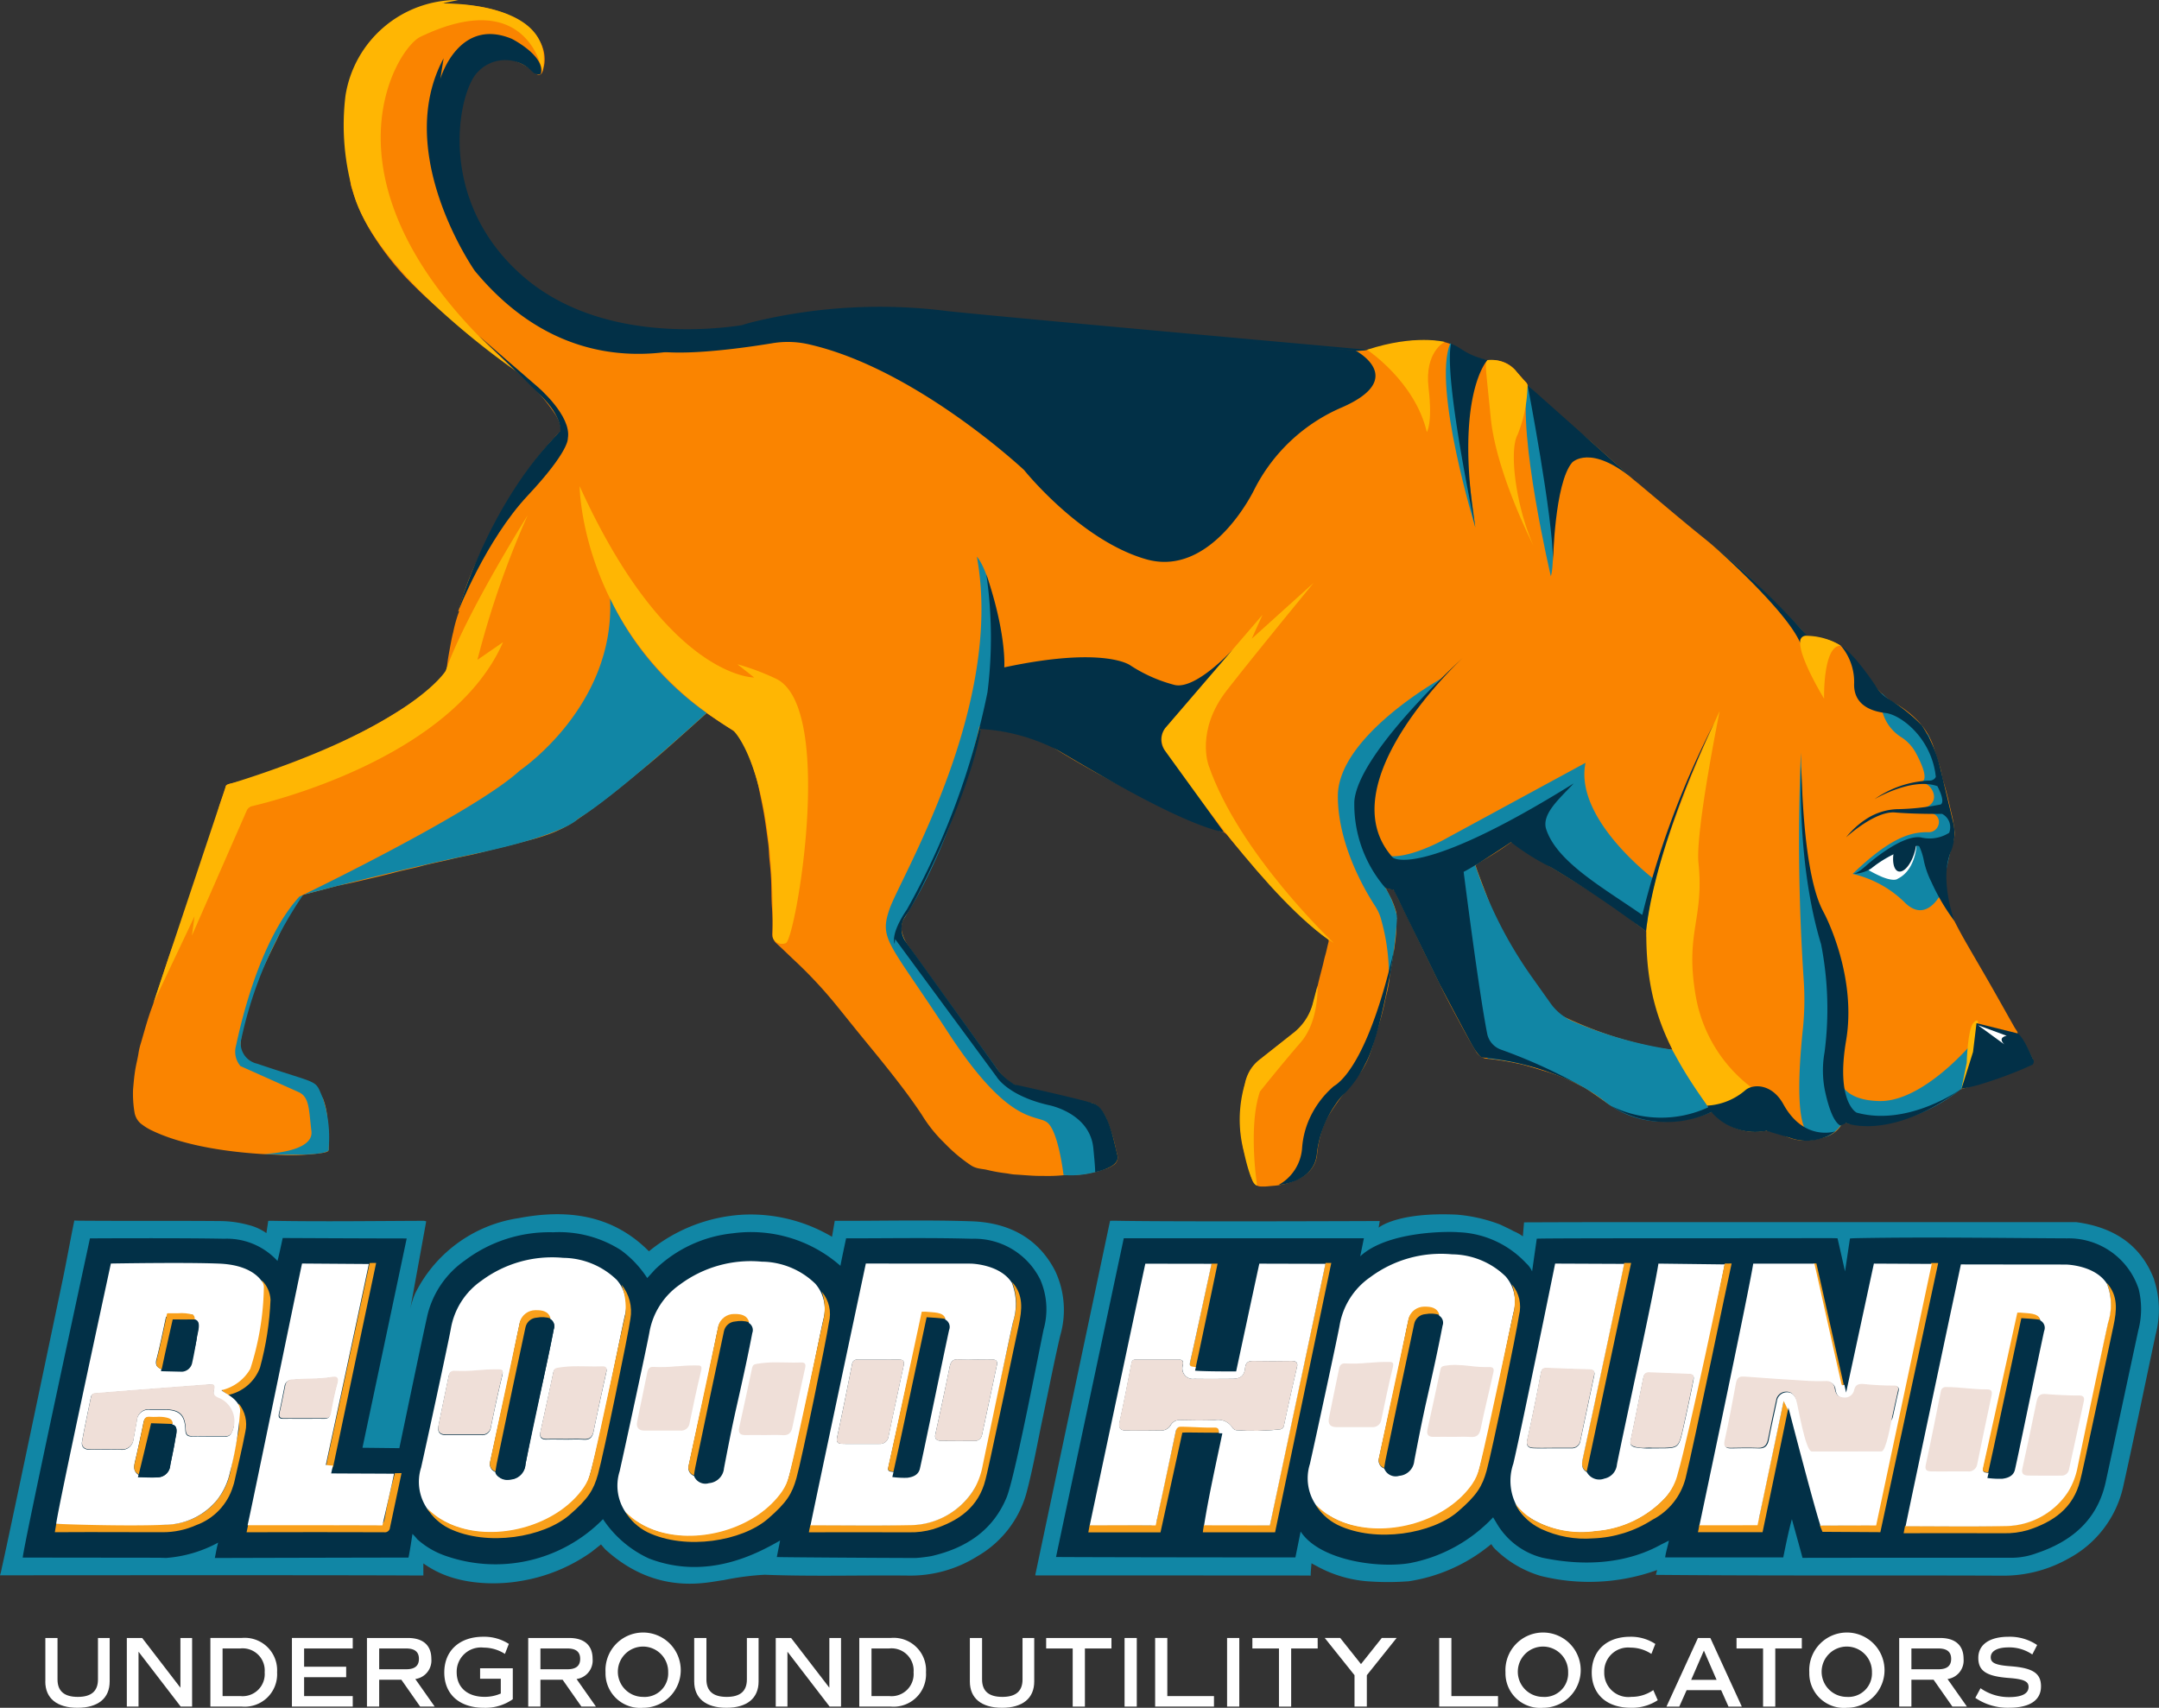 <svg xmlns="http://www.w3.org/2000/svg" xmlns:xlink="http://www.w3.org/1999/xlink" width="205.898" height="162.886" viewBox="0 0 205.898 162.886">
  <rect x="0" y="0" width="205.898" height="162.886" fill="#333333" stroke="none"/>
  <defs>
    <clipPath id="clip-path">
      <rect id="Rectangle_2613" data-name="Rectangle 2613" width="205.898" height="162.886" fill="none"/>
    </clipPath>
    <clipPath id="clip-path-2">
      <path id="Path_10840" data-name="Path 10840" d="M53.762,237.368a.737.737,0,0,1-.021.119,42.059,42.059,0,0,0-.94,4.212c-.1.491-.293.608-.739.606q-6.141-.02-12.282-.017l-.151.707c4.209-.014,8.9-.014,13.106,0a.489.489,0,0,0,.574-.452c.322-1.549,1.1-5.189,1.1-5.189Z" transform="translate(-39.629 -237.356)" fill="none"/>
    </clipPath>
    <linearGradient id="linear-gradient" x1="-2.22" y1="1.741" x2="-2.167" y2="1.741" gradientUnits="objectBoundingBox">
      <stop offset="0" stop-color="#fa8400"/>
      <stop offset="0.004" stop-color="#fa8400"/>
      <stop offset="1" stop-color="#f9a01b"/>
    </linearGradient>
    <clipPath id="clip-path-3">
      <path id="Path_10841" data-name="Path 10841" d="M38.811,212.108c-.295,1.97-.861,3.533-2.767,4.333-.14.059-.325.09-.357.3.1.22.422.217.5.469a4.148,4.148,0,0,0,3.119-2.62,28.867,28.867,0,0,0,1.005-6.481,2.831,2.831,0,0,0-.822-1.845c.187,1.047-.554,5.035-.675,5.843" transform="translate(-35.687 -206.265)" fill="none"/>
    </clipPath>
    <linearGradient id="linear-gradient-2" x1="-1.53" y1="3.969" x2="-1.479" y2="3.969" xlink:href="#linear-gradient"/>
    <clipPath id="clip-path-4">
      <path id="Path_10842" data-name="Path 10842" d="M56.589,203.587c-.005.037-3.5,16.326-4.078,18.991-.074.339-.071.626.4.594l.105,0a1.269,1.269,0,0,0,.115-.255c.668-3.208,4.08-19.347,4.08-19.347h-.123c-.131,0-.339,0-.5.014" transform="translate(-52.476 -203.573)" fill="none"/>
    </clipPath>
    <linearGradient id="linear-gradient-3" x1="-6.511" y1="2.161" x2="-6.386" y2="2.161" xlink:href="#linear-gradient"/>
    <clipPath id="clip-path-5">
      <path id="Path_10843" data-name="Path 10843" d="M149.8,210.328c-.4,1.728-3.333,15.471-3.821,16.177a7.235,7.235,0,0,1-6.075,3.285c-3.153.062-6.308.015-9.462.015-.059.2-.145.7-.145.7s6.527-.018,9.51,0a7.545,7.545,0,0,0,2.352-.3c2.408-.773,4.329-2.089,4.982-4.725.14-.348,2.819-13.056,3.178-14.751.306-1.442.472-2.868-.637-4.092a5.537,5.537,0,0,1,.117,3.7" transform="translate(-130.296 -206.63)" fill="none"/>
    </clipPath>
    <linearGradient id="linear-gradient-4" x1="-2.359" y1="1.485" x2="-2.339" y2="1.485" xlink:href="#linear-gradient"/>
    <clipPath id="clip-path-6">
      <path id="Path_10844" data-name="Path 10844" d="M26.331,228.851c-.306,1.317-.5,2.424-.745,3.66a6.256,6.256,0,0,1-6.2,5.179c-3.452.17-6.968-.1-10.428-.1l-.144.846c2.089-.017,4.425-.011,6.685-.005,1.231,0,2.44.006,3.574.005a7.764,7.764,0,0,0,3.214-.671,5.7,5.7,0,0,0,3.523-3.711,3.767,3.767,0,0,0,.152-.545c.374-1.693.7-2.97,1.025-4.672a3.138,3.138,0,0,0-.642-2.677c-.08.647.135,2.039-.017,2.7" transform="translate(-8.817 -226.156)" fill="none"/>
    </clipPath>
    <linearGradient id="linear-gradient-5" x1="-0.212" y1="1.541" x2="-0.183" y2="1.541" xlink:href="#linear-gradient"/>
    <clipPath id="clip-path-8">
      <path id="Path_10849" data-name="Path 10849" d="M193.706,203.566c-.05.041-1.418,6.587-2.038,9.325-.119.523.048.921.453.886.044-.078,2.13-10.086,2.155-10.211Z" transform="translate(-191.63 -203.566)" fill="none"/>
    </clipPath>
    <linearGradient id="linear-gradient-6" x1="-41.665" y1="4.141" x2="-41.447" y2="4.141" xlink:href="#linear-gradient"/>
    <clipPath id="clip-path-9">
      <path id="Path_10850" data-name="Path 10850" d="M205.453,203.568c-.007.036-4.713,22.028-5.2,24.439l-.109.561h-.574c-1.4-.015-2.8-.013-4.2-.011h-1.52c-.059.3-.1.7-.1.7h6.89L206,203.566Z" transform="translate(-193.756 -203.566)" fill="none"/>
    </clipPath>
    <linearGradient id="linear-gradient-7" x1="-3.822" y1="2.092" x2="-3.801" y2="2.092" xlink:href="#linear-gradient"/>
    <clipPath id="clip-path-10">
      <path id="Path_10851" data-name="Path 10851" d="M303.82,203.578c0,.038-4.947,22.959-5.207,24.435-.1.544-.313.558-.721.557-1.569,0-3.137.012-4.705.021l.259.627,5.521.034,5.517-25.674s-.414,0-.663,0" transform="translate(-293.187 -203.578)" fill="none"/>
    </clipPath>
    <linearGradient id="linear-gradient-8" x1="-6.012" y1="2.252" x2="-5.991" y2="2.252" xlink:href="#linear-gradient"/>
    <clipPath id="clip-path-11">
      <path id="Path_10852" data-name="Path 10852" d="M183.631,230.3c-.256,1.283-1.5,6.812-1.772,8.308a.786.786,0,0,1-.228.518.912.912,0,0,1-.555.117c-1.883-.021-3.766-.008-5.649-.008l-.127.7s4.845,0,6.883,0c0,0,1.8-8.2,2.084-9.513.206-.022,1.126-.011,2,0,.6.007,1.188.015,1.5.011-.011-.288,0-.537-.438-.541-1.148-.01-2.118-.071-3.2-.082h-.007c-.3,0-.439.218-.493.491" transform="translate(-175.3 -229.804)" fill="none"/>
    </clipPath>
    <linearGradient id="linear-gradient-9" x1="-6.905" y1="1.879" x2="-6.865" y2="1.879" xlink:href="#linear-gradient"/>
    <clipPath id="clip-path-12">
      <path id="Path_10853" data-name="Path 10853" d="M258.821,203.573c0,.037-3.519,16.606-3.957,18.649-.095.443-.145.952.385,1.241.511-2.4,3.823-18.062,4.237-19.893Z" transform="translate(-254.804 -203.569)" fill="none"/>
    </clipPath>
    <linearGradient id="linear-gradient-10" x1="-31.702" y1="2.133" x2="-31.577" y2="2.133" xlink:href="#linear-gradient"/>
    <clipPath id="clip-path-13">
      <path id="Path_10854" data-name="Path 10854" d="M292.214,203.531c.034.947,1.9,8.511,2.546,11.315.044.193.028.4.319.255l-2.608-11.57Z" transform="translate(-292.214 -203.531)" fill="none"/>
    </clipPath>
    <linearGradient id="linear-gradient-11" x1="-60.537" y1="3.623" x2="-60.33" y2="3.623" xlink:href="#linear-gradient"/>
    <clipPath id="clip-path-14">
      <path id="Path_10855" data-name="Path 10855" d="M279.314,236.83c-.108.622-4.108.711-5.7.709-.042.32-.133.692-.133.692,1.788-.008,6.163,0,6.163,0s2.081-9.97,2.431-11.708l-.415-.864c-.481,2.339-2.09,9.7-2.344,11.171" transform="translate(-273.479 -225.659)" fill="none"/>
    </clipPath>
    <linearGradient id="linear-gradient-12" x1="-10.69" y1="2.32" x2="-10.65" y2="2.32" xlink:href="#linear-gradient"/>
    <clipPath id="clip-path-16">
      <path id="Path_10859" data-name="Path 10859" d="M25.227,223.068c-2.4.186-4.8.364-7.2.549-1.189.091-2.377.191-3.565.285a.393.393,0,0,0-.414.311c-.291,1.418-.6,2.833-.856,4.259-.1.56.232.806.8.8.965-.015,1.93-.018,2.895,0a1.1,1.1,0,0,0,1.219-1.011c.113-.572.2-1.15.313-1.723a1.129,1.129,0,0,1,1.312-1.082c.447,0,.895,0,1.342,0,1.416,0,1.947.5,1.995,1.915.014.449.17.647.626.631.518-.019,1.036,0,1.554,0,.541,0,1.082,0,1.623,0a.554.554,0,0,0,.546-.239,2.432,2.432,0,0,0-.961-3.3c-.551-.226-.807-.336-.676-.87.11-.451-.037-.532-.278-.532-.081,0-.173.009-.269.017" transform="translate(-13.172 -223.051)" fill="none"/>
    </clipPath>
    <linearGradient id="linear-gradient-13" x1="-0.516" y1="4.951" x2="-0.477" y2="4.951" gradientUnits="objectBoundingBox">
      <stop offset="0" stop-color="#fff"/>
      <stop offset="1" stop-color="#efdfd8"/>
    </linearGradient>
    <clipPath id="clip-path-18">
      <path id="Path_10862" data-name="Path 10862" d="M22.473,228.794c-.24,1.215-.506,2.426-.786,3.633-.12.52-.294,1.018.319,1.361.212-.895,1.177-4.879,1.177-4.879.815.011,1.205.054,2.038.072.037-.4-.22-.519-.542-.607a3.308,3.308,0,0,0-.98-.071,5.085,5.085,0,0,1-.631-.008.979.979,0,0,0-.1-.005c-.313,0-.431.172-.5.5" transform="translate(-21.569 -228.29)" fill="none"/>
    </clipPath>
    <linearGradient id="linear-gradient-14" x1="-1.665" y1="4.471" x2="-1.577" y2="4.471" xlink:href="#linear-gradient"/>
    <clipPath id="clip-path-19">
      <path id="Path_10863" data-name="Path 10863" d="M26.673,211.547c-.2,0-.373,0-.488,0-.059,0-.072.2-.1.332-.294,1.343-.56,2.694-.907,4.025-.126.483-.071.757.358.945.035.008.071.026.1.03.3-1.468,1.049-4.747,1.049-4.747.586.012,1.512,0,2.1,0a.557.557,0,0,0-.152-.449,4.022,4.022,0,0,0-1.447-.14c-.176,0-.349,0-.5,0" transform="translate(-25.117 -211.544)" fill="none"/>
    </clipPath>
    <linearGradient id="linear-gradient-15" x1="-2.07" y1="6.096" x2="-1.979" y2="6.096" xlink:href="#linear-gradient"/>
    <clipPath id="clip-path-21">
      <path id="Path_10865" data-name="Path 10865" d="M88.707,220.315c-.27.048-.39.106-.453.4-.393,1.9-.822,3.792-1.23,5.688-.1.464.066.721.586.705.612-.018,1.225,0,1.836,0,.174,0,.35,0,.525-.005.391-.007.781-.013,1.17.014.585.042.841-.2.956-.765.384-1.9.808-3.793,1.222-5.688.074-.338-.044-.494-.39-.479-.5.02-.994.011-1.492,0-.275,0-.549-.009-.824-.009a10.905,10.905,0,0,0-1.908.138" transform="translate(-86.996 -220.177)" fill="none"/>
    </clipPath>
    <linearGradient id="linear-gradient-16" x1="-7.967" y1="4.662" x2="-7.875" y2="4.662" xlink:href="#linear-gradient-13"/>
    <clipPath id="clip-path-22">
      <path id="Path_10866" data-name="Path 10866" d="M74.358,220.745a14.432,14.432,0,0,1-2.207.062c-.354-.026-.514.164-.579.478-.326,1.578-.657,3.154-.973,4.732-.109.549.113.866.7.865.564,0,1.129,0,1.693,0h.615q.538,0,1.078,0a.82.82,0,0,0,.917-.739c.341-1.67.7-3.338,1.1-4.995.13-.537-.169-.471-.482-.481-.093,0-.186,0-.278,0-.531,0-1.06.042-1.589.084" transform="translate(-70.573 -220.661)" fill="none"/>
    </clipPath>
    <linearGradient id="linear-gradient-17" x1="-6.585" y1="5.155" x2="-6.492" y2="5.155" xlink:href="#linear-gradient-13"/>
    <clipPath id="clip-path-23">
      <path id="Path_10867" data-name="Path 10867" d="M83.244,211.162a1.542,1.542,0,0,0-1.474,1.095c-.357,1.655-2.236,10.54-2.838,13.321a.8.8,0,0,0,.5.972c.042-.252.075-.5.126-.754.571-2.763,2.389-11.421,2.737-12.986a1.169,1.169,0,0,1,1.081-.935,2.777,2.777,0,0,1,1.316.068c-.2-.721-.856-.781-1.372-.781h-.077" transform="translate(-78.907 -211.161)" fill="none"/>
    </clipPath>
    <linearGradient id="linear-gradient-18" x1="-7.981" y1="2.464" x2="-7.88" y2="2.464" xlink:href="#linear-gradient"/>
    <clipPath id="clip-path-25">
      <path id="Path_10869" data-name="Path 10869" d="M140.728,219c-1.317.014-2.635.008-3.954.006a.467.467,0,0,0-.539.423c-.465,2.337-.929,4.674-1.434,7-.106.487.1.6.475.617.587.02,1.177.005,1.765.005s1.177,0,1.765,0a.823.823,0,0,0,.916-.743c.46-2.242.954-4.477,1.432-6.716.074-.344.037-.6-.413-.6h-.013" transform="translate(-134.774 -218.996)" fill="none"/>
    </clipPath>
    <linearGradient id="linear-gradient-19" x1="-12.232" y1="4.125" x2="-12.142" y2="4.125" xlink:href="#linear-gradient-13"/>
    <clipPath id="clip-path-26">
      <path id="Path_10870" data-name="Path 10870" d="M151.987,219.734c-.427,2.129-.888,4.251-1.35,6.373-.114.522.2.633.584.64,1.035.019,2.071.009,3.106.006a.708.708,0,0,0,.765-.591q.715-3.322,1.416-6.647c.087-.407-.1-.549-.5-.535-.564.02-1.13.005-1.694.005a12.149,12.149,0,0,1-1.41-.011,1.451,1.451,0,0,0-.176-.011c-.474,0-.643.277-.742.77" transform="translate(-150.613 -218.964)" fill="none"/>
    </clipPath>
    <linearGradient id="linear-gradient-20" x1="-14.704" y1="4.267" x2="-14.606" y2="4.267" xlink:href="#linear-gradient-13"/>
    <clipPath id="clip-path-27">
      <path id="Path_10871" data-name="Path 10871" d="M143.044,226.26c-.087.39.265.354.506.389.043-.077,3.16-14.719,3.16-14.719.418.029,1.324.077,1.785.157-.147-.683-1.181-.6-1.852-.681l-.4,0s-2.546,11.933-3.2,14.859" transform="translate(-143.03 -211.401)" fill="none"/>
    </clipPath>
    <linearGradient id="linear-gradient-21" x1="-5.44" y1="2.553" x2="-5.4" y2="2.553" xlink:href="#linear-gradient"/>
    <clipPath id="clip-path-28">
      <path id="Path_10872" data-name="Path 10872" d="M49.917,221.87c-1.248.221-2.515.126-3.771.244a.66.66,0,0,0-.692.607c-.179.844-.327,1.693-.527,2.532-.1.41,0,.57.424.561.634-.013,1.268,0,1.9,0,.657,0,1.315-.007,1.972,0,.363.005.533-.123.6-.513.164-.941.354-1.882.609-2.8.127-.459.031-.652-.3-.652a1.269,1.269,0,0,0-.221.022" transform="translate(-44.891 -221.848)" fill="none"/>
    </clipPath>
    <linearGradient id="linear-gradient-22" x1="-4.636" y1="7.943" x2="-4.532" y2="7.943" xlink:href="#linear-gradient-13"/>
    <clipPath id="clip-path-29">
      <path id="Path_10873" data-name="Path 10873" d="M278.951,222.471c-.342,1.813-.665,3.631-1.072,5.43-.147.649.088.741.615.732.847-.014,1.7-.03,2.542,0,.629.026.869-.282.978-.85.233-1.216.5-2.425.762-3.636a.978.978,0,0,1,.955-.876c.526-.022.8.358.961.787s.872,4.927,1.5,4.921c.5,0,1.7,0,2.966,0,1.488,0,3.062,0,3.672-.006.45-.006.911-2.789,1.039-3.363.178-.8.339-1.6.532-2.4.093-.381-.03-.548-.409-.516a27.97,27.97,0,0,1-2.948-.157c-.442-.01-.7.093-.812.548a.9.9,0,0,1-1.034.741c-.541-.025-.739-.381-.812-.817a.8.8,0,0,0-.928-.744c-.517.007-1.037.015-1.552-.016-2.055-.128-4.111-.255-6.162-.417-.043,0-.082-.005-.12-.005-.43,0-.59.214-.67.637" transform="translate(-277.837 -221.834)" fill="none"/>
    </clipPath>
    <linearGradient id="linear-gradient-23" x1="-9.832" y1="4.416" x2="-9.796" y2="4.416" xlink:href="#linear-gradient-13"/>
    <clipPath id="clip-path-30">
      <path id="Path_10874" data-name="Path 10874" d="M247.25,220.9q-.6,3.2-1.3,6.376c-.123.563.108.754.583.774.609.026,1.222.006,1.832.006.588,0,1.175,0,1.763,0a.824.824,0,0,0,.895-.719c.437-2.077.882-4.152,1.318-6.23.069-.33-.015-.532-.42-.541-1.357-.031-2.715-.085-4.072-.14h-.074c-.3,0-.453.09-.526.476" transform="translate(-245.917 -220.423)" fill="none"/>
    </clipPath>
    <linearGradient id="linear-gradient-24" x1="-22.147" y1="4.239" x2="-22.057" y2="4.239" xlink:href="#linear-gradient-13"/>
    <clipPath id="clip-path-31">
      <path id="Path_10875" data-name="Path 10875" d="M263.809,221.633c-.4,1.992-.784,3.986-1.211,5.972-.092.427.075.533.412.643a3.037,3.037,0,0,0,1.1.093,4.052,4.052,0,0,1,.626.006h.519c1.919,0,1.931,0,2.355-1.855.342-1.5.659-3.01.964-4.521.055-.269.172-.659-.333-.68-1.288-.054-2.576-.094-3.863-.15h-.04c-.333,0-.468.2-.528.494" transform="translate(-262.573 -221.139)" fill="none"/>
    </clipPath>
    <linearGradient id="linear-gradient-25" x1="-24.963" y1="4.426" x2="-24.868" y2="4.426" xlink:href="#linear-gradient-13"/>
    <clipPath id="clip-path-32">
      <path id="Path_10876" data-name="Path 10876" d="M185.924,219c-.659.011-1.319,0-1.978,0s-1.319,0-1.978,0H181.9c-.207,0-.4,0-.464.308-.365,1.882-.724,3.765-1.14,5.635-.148.665.129.834.689.836,1.06,0,2.12.017,3.179-.008a1.053,1.053,0,0,0,1.01-.513.951.951,0,0,1,.948-.476c1.082.026,2.167.037,3.249,0a1.618,1.618,0,0,1,1.7.716.563.563,0,0,0,.4.249,23.35,23.35,0,0,0,4.078-.077.457.457,0,0,0,.452-.421c.384-1.831.8-3.655,1.22-5.478.106-.461-.025-.646-.518-.637q-1.8.033-3.6,0c-.5-.01-.759.094-.824.674-.086.773-.46,1.025-1.253,1.029-1.2.007-2.4.013-3.6,0a1,1,0,0,1-1.083-1.316c.072-.377-.036-.518-.4-.517h-.023" transform="translate(-180.26 -218.999)" fill="none"/>
    </clipPath>
    <linearGradient id="linear-gradient-26" x1="-6.22" y1="4.82" x2="-6.186" y2="4.82" xlink:href="#linear-gradient-13"/>
    <clipPath id="clip-path-33">
      <path id="Path_10877" data-name="Path 10877" d="M87.7,209.842c-.366,1.525-2.432,11.521-3.293,14.992a4.72,4.72,0,0,1-.687,1.558c-2.34,3.377-7.4,4.945-11.375,3.944-.115-.034-.239-.068-.384-.105A7.853,7.853,0,0,1,70,229.35a7.62,7.62,0,0,1-1.232-1,5.174,5.174,0,0,0,2.116,1.946c3.676,1.759,9.017.828,11.455-1.265,1.829-1.571,2.333-2.431,2.744-3.9.542-1.942,2.881-13.3,3.093-14.833a4.082,4.082,0,0,0-.858-3.269,6.075,6.075,0,0,1,.378,2.821" transform="translate(-68.767 -207.021)" fill="none"/>
    </clipPath>
    <linearGradient id="linear-gradient-27" x1="-1.093" y1="1.404" x2="-1.074" y2="1.404" xlink:href="#linear-gradient"/>
    <clipPath id="clip-path-35">
      <path id="Path_10879" data-name="Path 10879" d="M120.716,219.6c-.27.047-.39.106-.452.4-.394,1.9-.822,3.792-1.231,5.688-.1.464.067.721.586.706.612-.018,1.225,0,1.836,0,.565,0,1.133-.031,1.7.008.585.042.841-.2.956-.765.385-1.9.808-3.793,1.222-5.688.074-.338-.043-.494-.39-.48-.5.02-.992.011-1.488,0-.275,0-.549-.01-.824-.01a10.881,10.881,0,0,0-1.911.138" transform="translate(-119.005 -219.459)" fill="none"/>
    </clipPath>
    <linearGradient id="linear-gradient-28" x1="-10.903" y1="4.723" x2="-10.811" y2="4.723" xlink:href="#linear-gradient-13"/>
    <clipPath id="clip-path-36">
      <path id="Path_10880" data-name="Path 10880" d="M106.37,220.026a14.4,14.4,0,0,1-2.21.062c-.355-.027-.514.164-.579.478-.325,1.577-.656,3.153-.972,4.732-.11.548.113.865.7.865h2.309q.538,0,1.078,0a.82.82,0,0,0,.917-.739c.341-1.67.7-3.338,1.1-4.994.129-.537-.169-.472-.481-.482-.093,0-.185,0-.277,0-.53,0-1.06.043-1.588.084" transform="translate(-102.583 -219.942)" fill="none"/>
    </clipPath>
    <linearGradient id="linear-gradient-29" x1="-9.579" y1="5.223" x2="-9.485" y2="5.223" xlink:href="#linear-gradient-13"/>
    <clipPath id="clip-path-37">
      <path id="Path_10881" data-name="Path 10881" d="M115.218,211.775a1.541,1.541,0,0,0-1.474,1.095c-.357,1.655-2.236,10.54-2.839,13.321a.8.8,0,0,0,.5.971c.042-.251.075-.5.126-.753.571-2.763,2.389-11.422,2.736-12.986a1.17,1.17,0,0,1,1.082-.935,2.774,2.774,0,0,1,1.315.068c-.2-.719-.851-.781-1.367-.781h-.082" transform="translate(-110.88 -211.774)" fill="none"/>
    </clipPath>
    <linearGradient id="linear-gradient-30" x1="-11.22" y1="2.441" x2="-11.118" y2="2.441" xlink:href="#linear-gradient"/>
    <clipPath id="clip-path-38">
      <path id="Path_10882" data-name="Path 10882" d="M119.669,210.681c-.366,1.526-2.432,11.522-3.292,14.993a4.734,4.734,0,0,1-.688,1.558c-2.34,3.377-7.4,4.945-11.375,3.944-.114-.034-.239-.068-.384-.105a7.829,7.829,0,0,1-1.957-.882,7.567,7.567,0,0,1-1.232-1,5.17,5.17,0,0,0,2.116,1.946c3.675,1.759,9.016.828,11.455-1.265,1.83-1.571,2.333-2.431,2.744-3.9.542-1.942,2.881-13.3,3.093-14.833a3.276,3.276,0,0,0-.673-2.939,4.805,4.805,0,0,1,.193,2.49" transform="translate(-100.741 -208.191)" fill="none"/>
    </clipPath>
    <linearGradient id="linear-gradient-31" x1="-1.708" y1="1.391" x2="-1.689" y2="1.391" xlink:href="#linear-gradient"/>
    <clipPath id="clip-path-40">
      <path id="Path_10884" data-name="Path 10884" d="M231.574,219.936c-.27.047-.391.106-.452.4-.394,1.9-.822,3.792-1.231,5.688-.1.464.067.721.586.705.611-.017,1.224,0,1.836,0,.565,0,1.133-.031,1.694.008.586.042.842-.2.956-.765.385-1.9.809-3.525,1.222-5.42.074-.338-.043-.493-.39-.479a11.984,11.984,0,0,1-1.771-.1,14.139,14.139,0,0,0-1.514-.11,5.37,5.37,0,0,0-.938.077" transform="translate(-229.863 -219.859)" fill="none"/>
    </clipPath>
    <linearGradient id="linear-gradient-32" x1="-21.069" y1="4.735" x2="-20.978" y2="4.735" xlink:href="#linear-gradient-13"/>
    <clipPath id="clip-path-41">
      <path id="Path_10885" data-name="Path 10885" d="M217.78,219.464a14.346,14.346,0,0,1-2.207.062c-.354-.027-.514.164-.579.478-.325,1.577-.656,3.152-.972,4.732-.11.548.113.865.7.865.564,0,1.129,0,1.693,0h1.693a.821.821,0,0,0,.917-.74c.341-1.67.7-3.338,1.1-4.994.129-.538-.169-.472-.482-.481-.093,0-.186,0-.278,0-.53,0-1.06.042-1.589.084" transform="translate(-213.995 -219.38)" fill="none"/>
    </clipPath>
    <linearGradient id="linear-gradient-33" x1="-19.996" y1="5.276" x2="-19.902" y2="5.276" xlink:href="#linear-gradient-13"/>
    <clipPath id="clip-path-42">
      <path id="Path_10886" data-name="Path 10886" d="M226.389,210.593a1.542,1.542,0,0,0-1.473,1.095c-.357,1.655-2.236,10.54-2.839,13.321a.8.8,0,0,0,.5.971c.042-.251.075-.5.126-.753.571-2.763,2.389-11.422,2.736-12.986a1.171,1.171,0,0,1,1.082-.935,2.774,2.774,0,0,1,1.315.068c-.2-.719-.851-.781-1.367-.781h-.082" transform="translate(-222.051 -210.592)" fill="none"/>
    </clipPath>
    <linearGradient id="linear-gradient-34" x1="-22.481" y1="2.486" x2="-22.38" y2="2.486" xlink:href="#linear-gradient"/>
    <clipPath id="clip-path-43">
      <path id="Path_10887" data-name="Path 10887" d="M230.841,209.5c-.367,1.525-2.432,11.521-3.293,14.992a4.712,4.712,0,0,1-.688,1.558c-2.339,3.377-7.4,4.945-11.375,3.943-.115-.034-.24-.068-.384-.1a7.859,7.859,0,0,1-1.958-.882,7.56,7.56,0,0,1-1.232-1,5.174,5.174,0,0,0,2.116,1.946c3.675,1.759,9.017.828,11.455-1.265,1.83-1.571,2.334-2.431,2.745-3.9.542-1.942,2.881-13.3,3.093-14.832a3.279,3.279,0,0,0-.673-2.939,4.819,4.819,0,0,1,.193,2.49" transform="translate(-211.912 -207.009)" fill="none"/>
    </clipPath>
    <linearGradient id="linear-gradient-35" x1="-3.897" y1="1.486" x2="-3.878" y2="1.486" xlink:href="#linear-gradient"/>
    <clipPath id="clip-path-44">
      <path id="Path_10888" data-name="Path 10888" d="M264.061,203.661c-.005.037-3.438,16.489-4.469,19.986a5.366,5.366,0,0,1-1.164,2.3l-.009.011a10.084,10.084,0,0,1-6.673,3.224,9.544,9.544,0,0,1-5.84-1.013,6.31,6.31,0,0,1-1.841-1.616,5.189,5.189,0,0,0,2.085,2.211l.01.005c.127.072.256.141.386.207a9.915,9.915,0,0,0,4.963.9,11.2,11.2,0,0,0,5.646-1.772,6.2,6.2,0,0,0,3.17-3.975c.859-3.511,3.932-18.44,4.39-20.47Z" transform="translate(-244.065 -203.661)" fill="none"/>
    </clipPath>
    <linearGradient id="linear-gradient-36" x1="-4.331" y1="1.509" x2="-4.312" y2="1.509" xlink:href="#linear-gradient"/>
    <clipPath id="clip-path-45">
      <path id="Path_10889" data-name="Path 10889" d="M326.162,210.477c-.4,1.728-3.333,15.472-3.821,16.177a7.236,7.236,0,0,1-6.075,3.285c-3.153.062-6.308.015-9.462.015l-.135.7s6.516-.018,9.5,0a7.544,7.544,0,0,0,2.352-.3c2.408-.772,4.329-2.089,4.982-4.725.14-.349,2.818-13.056,3.178-14.752.306-1.442.472-2.868-.637-4.092a5.536,5.536,0,0,1,.117,3.7" transform="translate(-306.669 -206.779)" fill="none"/>
    </clipPath>
    <linearGradient id="linear-gradient-37" x1="-6.172" y1="1.578" x2="-6.152" y2="1.578" xlink:href="#linear-gradient"/>
    <clipPath id="clip-path-47">
      <path id="Path_10891" data-name="Path 10891" d="M311.639,223.947c-.465,2.337-.929,4.674-1.433,7-.106.487.1.6.474.617.588.02,1.177.005,1.765.005s1.177,0,1.765,0a.821.821,0,0,0,.914-.743c.461-2.242.875-4.25,1.354-6.489.074-.347.036-.6-.427-.594-1.317.014-2.556-.22-3.873-.221h0a.467.467,0,0,0-.537.422" transform="translate(-310.178 -223.525)" fill="none"/>
    </clipPath>
    <linearGradient id="linear-gradient-38" x1="-28.513" y1="3.795" x2="-28.421" y2="3.795" xlink:href="#linear-gradient-13"/>
    <clipPath id="clip-path-48">
      <path id="Path_10892" data-name="Path 10892" d="M327.074,225.4c-.428,2.129-.889,4.252-1.35,6.373-.114.523.2.634.584.64,1.035.02,2.071.01,3.106.006a.709.709,0,0,0,.766-.591c.477-2.214.946-4.3,1.416-6.517.087-.407-.1-.549-.5-.535-.564.02-2.64-.079-3.1-.135a1.451,1.451,0,0,0-.176-.011c-.474,0-.643.277-.742.77" transform="translate(-325.7 -224.631)" fill="none"/>
    </clipPath>
    <linearGradient id="linear-gradient-39" x1="-31.814" y1="3.836" x2="-31.716" y2="3.836" xlink:href="#linear-gradient-13"/>
    <clipPath id="clip-path-49">
      <path id="Path_10893" data-name="Path 10893" d="M319.4,226.409c-.087.39.265.354.506.388.043-.077,3.16-14.718,3.16-14.718.418.029,1.324.076,1.785.156-.147-.682-1.181-.6-1.852-.68l-.317,0s-2.626,11.932-3.282,14.859" transform="translate(-319.385 -211.55)" fill="none"/>
    </clipPath>
    <linearGradient id="linear-gradient-40" x1="-34.204" y1="2.472" x2="-34.097" y2="2.472" xlink:href="#linear-gradient"/>
  </defs>
  <g id="Group_11714" data-name="Group 11714" transform="translate(-75 -20)">
    <g id="Group_11713" data-name="Group 11713" transform="translate(75 20)" style="isolation: isolate">
      <g id="Group_11614" data-name="Group 11614">
        <g id="Group_11613" data-name="Group 11613" clip-path="url(#clip-path)">
          <path id="Path_10834" data-name="Path 10834" d="M100.633,200.994c-1.654-3.228-4.538-4.628-7.986-4.744-4.342-.146-8.692-.031-13.039-.044l-.261,1.522a15.23,15.23,0,0,0-8.521-2.107,15.5,15.5,0,0,0-8.939,3.491c-3.519-3.547-7.867-4.033-12.446-3.16a13.176,13.176,0,0,0-9.843,7.172,7.541,7.541,0,0,0-.479,1.528l1.526-8.393a.781.781,0,0,0-.338-.054c-4.769.017-9.538.084-14.306,0-.183,0-.319,0-.419.007l-.176,1.165a5.078,5.078,0,0,0-1.71-.775,10.469,10.469,0,0,0-2.738-.374c-4.369-.037-8.74,0-13.109-.033-.583,0-.76-.021-.76-.021-.342,1.653-.773,4.041-1.119,5.693-.886,4.219-5.288,25.251-5.8,27.449a5.364,5.364,0,0,1-.171.7s32.873-.032,39.869.019c.271,0,.433,0,.529-.009l-.023-.02v-1.126s.24.172.551.366c.028.015.055.028.086.047,3.542,2.161,8.177,1.345,8.474,1.291A16.118,16.118,0,0,0,56.39,227.8l.926-.729.383.448c5,4.579,9.933,3.1,11.315,2.957a26,26,0,0,1,3.9-.514c4.528.175,9.067.035,13.6.078a12,12,0,0,0,6.709-1.849,10.075,10.075,0,0,0,4.626-5.876c.661-2.435,1.088-4.933,1.612-7.4.548-2.587,1.05-5.185,1.649-7.76a8.738,8.738,0,0,0-.476-6.16" transform="translate(0 -79.765)" fill="#1186a5"/>
          <path id="Path_10835" data-name="Path 10835" d="M273.446,201.842c-1.283-3.4-3.939-5.026-7.423-5.5q-23.077,0-46.154,0c-2.175,0-4.35.011-6.526.018l-.111,1.335a4.167,4.167,0,0,0-.725-.426,1.784,1.784,0,0,1-.286-.139c-.064-.037-.129-.067-.194-.1-.436-.215-.849-.408-.978-.468a14.943,14.943,0,0,0-4.106-.936c-5.728-.272-7.466,1.241-7.466,1.241l.107-.633c-.023,0-19.344.082-25.1-.024-.285-.005-.483,0-.621.007l-7.137,33.8a.469.469,0,0,0,.1.018q12.757,0,25.513.009c.373,0,.66.008.66.008-.011-.32.079-1.18.079-1.18.088.069.359.2.541.3a11.941,11.941,0,0,0,5.126,1.445,25.667,25.667,0,0,0,3.608-.025,16.037,16.037,0,0,0,7.212-3.03l.66-.512a2.251,2.251,0,0,0,.512.616,10.393,10.393,0,0,0,4.2,2.418,19.129,19.129,0,0,0,11.1-.564l-.123.462c10.967.1,21.935.031,32.9.076a12.606,12.606,0,0,0,6.424-1.617,10.319,10.319,0,0,0,5.254-6.914c1.071-4.812,2.059-9.643,3.085-14.465a9.151,9.151,0,0,0-.145-5.222M227.221,228.5c.086,0,.173-.017.256-.017-.082,0-.17.013-.256.017" transform="translate(-68 -79.774)" fill="#1186a5"/>
          <path id="Path_10836" data-name="Path 10836" d="M102.221,244.246v0h0Z" transform="translate(-41.691 -99.615)" fill="#023047"/>
          <path id="Path_10837" data-name="Path 10837" d="M100.74,203.061a7,7,0,0,0-6.547-3.98c-3.943-.114-8.063-.038-12.009-.041,0,0-.409,1.894-.542,2.62a12.923,12.923,0,0,0-10.27-3.1,12.5,12.5,0,0,0-7.411,3.453l-.744.815a10.117,10.117,0,0,0-2.493-2.651,10.921,10.921,0,0,0-6.465-1.715,13.4,13.4,0,0,0-8.432,2.688,8.911,8.911,0,0,0-3.549,5.133c-.449,1.945-2.7,12.77-2.7,12.77l-3.518-.039v0s3.931-18.578,4.218-19.962c-3.463,0-11.825-.042-11.825-.042s-.432,2.03-.5,2.184a6.545,6.545,0,0,0-5.081-2.116c-4.131-.082-12.8-.034-12.8-.034-.172.814-6.282,29.042-6.411,30.444l12.827.015c.282,0,.563.013.845.02A12.3,12.3,0,0,0,22.3,228.06c-.145.5-.19.86-.32,1.47,2.575-.01,14.888-.038,18.469-.043.13-.561.378-2.256.378-2.256a5.65,5.65,0,0,1,.475.522,7.861,7.861,0,0,0,2.737,1.588A14.382,14.382,0,0,0,59,225.824a10.56,10.56,0,0,0,4.374,3.747c5.571,2.149,10.375-.49,12.516-1.71-.128.642-.222,1.108-.314,1.575.3.023,9.13.084,13.244.092a13.75,13.75,0,0,0,1.511-.184c3.241-.748,5.824-2.4,7.148-5.565.753-1.8,2.83-12.589,3.542-16.057a7.074,7.074,0,0,0-.286-4.661" transform="translate(-1.493 -80.929)" fill="#023047"/>
          <path id="Path_10838" data-name="Path 10838" d="M273.322,203.876a7.023,7.023,0,0,0-6.81-4.834c-6.649-.03-13.3-.139-19.946-.02-.359.006-.607.018-.777.036l-.469,3.132-.714-3.15c-.173-.014-.427-.015-.8-.016-4.369,0-8.74.009-13.11.009-4.745,0-14.633,0-14.775.044l-.445,3.118a2.255,2.255,0,0,0-.564-.777,9.3,9.3,0,0,0-6.353-2.956h-.069c-.924-.093-6.788-.137-9.406,2.293l.351-1.723-22.9,0s-6.2,29.145-6.459,30.4c.139.018,15.357.046,22.826.041.162-.795.323-1.589.5-2.467,1.818,2.778,7.475,3.546,10.537,2.992h-.024a14.676,14.676,0,0,0,7.843-4.347l.447.745a7.076,7.076,0,0,0,4.252,3.108c5.757,1.2,9.451-.235,11.241-1.216.217-.119.62-.3.818-.416.043-.026-.346,1.322-.345,1.6h11.257c.236-1.157.5-2.484.825-3.646.088.341.685,2.464,1.012,3.69,2.061-.009,15.317-.014,19.884-.008a6.924,6.924,0,0,0,2.453-.441c3.362-1.13,5.793-3.183,6.579-6.8,1.049-4.818,2.073-9.64,3.109-14.46a7.954,7.954,0,0,0,.034-3.928M251.173,227.11c.09-.008.185-.027.251-.027-.066,0-.161.018-.251.027m10.118-.013a.588.588,0,0,0,.331-.076.583.583,0,0,1-.331.076" transform="translate(-69.364 -80.93)" fill="#023047"/>
          <path id="Path_10839" data-name="Path 10839" d="M68.309,226.563a4.526,4.526,0,0,1-.624-3.978c.452-1.988,2.659-12.192,2.844-13.277a7,7,0,0,1,2.9-4.537,11.292,11.292,0,0,1,7.81-2.19,7.426,7.426,0,0,1,5.117,2.112,3.68,3.68,0,0,1,.778,3.318c-.4,1.653-2.715,13.773-3.616,16.1-2.518,4.329-9.791,6.117-14.089,3.345a.216.216,0,0,0-.311.028c-.05-.005-.7-.827-.812-.917m7.785-12.854q-.91,4.162-1.817,8.326a.8.8,0,0,0,.5.969,1.165,1.165,0,0,0,1.434.7,1.563,1.563,0,0,0,1.434-1.431c.365-1.9.732-3.8,1.158-5.686.541-2.4,1.079-4.794,1.54-7.208a.794.794,0,0,0-.316-.946c-.277-.691-.87-.753-1.446-.779a1.567,1.567,0,0,0-1.471,1.092c-.356,1.653-.679,3.313-1.016,4.969m5.393,6.194c.564,0,1.13-.031,1.691.009.584.041.84-.2.955-.763.384-1.9.807-3.786,1.22-5.677.073-.337-.043-.493-.389-.478a30.916,30.916,0,0,0-4.214.131c-.269.048-.39.106-.452.4-.393,1.9-.82,3.784-1.228,5.676-.1.463.067.719.585.7.611-.018,1.222,0,1.833,0m-9.751-.423c.563,0,1.126,0,1.689,0a.819.819,0,0,0,.915-.738c.34-1.666.7-3.33,1.1-4.984.129-.536-.169-.471-.481-.48-1.359-.041-2.706.243-4.066.141-.354-.026-.513.164-.577.477-.325,1.574-.656,3.147-.97,4.722-.11.548.113.864.7.863h1.69" transform="translate(-27.527 -82.609)" fill="#fff"/>
        </g>
      </g>
      <g id="Group_11616" data-name="Group 11616" transform="translate(23.514 140.505)">
        <g id="Group_11615" data-name="Group 11615" clip-path="url(#clip-path-2)">
          <rect id="Rectangle_2614" data-name="Rectangle 2614" width="11.364" height="15.779" transform="translate(-2.162 4.632) rotate(-64.977)" fill="url(#linear-gradient)"/>
        </g>
      </g>
      <g id="Group_11618" data-name="Group 11618" transform="translate(21.175 122.122)">
        <g id="Group_11617" data-name="Group 11617" clip-path="url(#clip-path-3)">
          <rect id="Rectangle_2615" data-name="Rectangle 2615" width="11.571" height="10.208" transform="translate(-5.217 7.125) rotate(-53.785)" fill="url(#linear-gradient-2)"/>
        </g>
      </g>
      <g id="Group_11620" data-name="Group 11620" transform="translate(31.137 120.46)">
        <g id="Group_11619" data-name="Group 11619" clip-path="url(#clip-path-4)">
          <rect id="Rectangle_2616" data-name="Rectangle 2616" width="4.776" height="19.631" transform="translate(-0.039)" fill="url(#linear-gradient-3)"/>
        </g>
      </g>
      <g id="Group_11622" data-name="Group 11622" transform="translate(77.138 122.274)">
        <g id="Group_11621" data-name="Group 11621" clip-path="url(#clip-path-5)">
          <rect id="Rectangle_2617" data-name="Rectangle 2617" width="30.629" height="29.186" transform="translate(-9.758 18.812) rotate(-62.584)" fill="url(#linear-gradient-4)"/>
        </g>
      </g>
      <g id="Group_11624" data-name="Group 11624" transform="translate(5.232 133.86)">
        <g id="Group_11623" data-name="Group 11623" clip-path="url(#clip-path-6)">
          <rect id="Rectangle_2618" data-name="Rectangle 2618" width="20.201" height="22.031" transform="matrix(0.539, -0.843, 0.843, 0.539, -5.571, 8.716)" fill="url(#linear-gradient-5)"/>
        </g>
      </g>
      <g id="Group_11626" data-name="Group 11626">
        <g id="Group_11625" data-name="Group 11625" clip-path="url(#clip-path)">
          <path id="Path_10845" data-name="Path 10845" d="M38.7,226.82v0" transform="translate(-15.783 -92.508)" fill="#fffffc"/>
          <path id="Path_10846" data-name="Path 10846" d="M28.86,205.746a.928.928,0,0,0-.157-.517c-.375-.56-1.4-1.628-4.1-1.739-3.285-.134-10.335-.008-10.335-.008-.073.352-5.031,23.235-5.212,24.813.017.044,6.963.271,10.407.1a6.453,6.453,0,0,0,4.976-2.424,6.545,6.545,0,0,0,1.194-2.6,31.2,31.2,0,0,0,.944-5.627c.217-1.3-1.65-1.964-1.753-2.183a4.279,4.279,0,0,0,2.744-2.041,26.7,26.7,0,0,0,1.29-7.777m-10.234,6.842c.346-1.328.611-2.676.9-4.017a6.37,6.37,0,0,1,2.537-.2.556.556,0,0,1,.152.449c.663.1.317,1.119.259,1.663-.085.807-.367,1.592-.518,2.395-.1.53-2.961.818-2.942.643-.428-.188-.518-.454-.392-.936M20.4,220.3c-.125.815-.316,1.621-.469,2.433a1.222,1.222,0,0,1-1.117,1.135c-.6.057-1.244-.036-1.848-.037-.175,0,0-.059,0-.16-.611-.342-.5-.873-.375-1.392.279-1.2.545-2.413.785-3.626.072-.364.207-.535.593-.5a9.141,9.141,0,0,1,1.608.079c.322.088.578.209.541.606.658.165.364.956.287,1.461m5.305-.558a.552.552,0,0,1-.545.238c-.54,0-1.081,0-1.621,0-.517,0-1.034-.014-1.55,0-.455.017-.611-.182-.625-.629-.047-1.413-.577-1.907-1.99-1.912-.446,0-.893,0-1.339,0a1.127,1.127,0,0,0-1.309,1.08c-.114.571-.2,1.148-.313,1.72a1.1,1.1,0,0,1-1.217,1.009c-.962-.019-1.926-.016-2.889,0-.563.01-.894-.237-.793-.8.255-1.422.563-2.834.853-4.249a.393.393,0,0,1,.413-.311c1.186-.094,2.372-.194,3.558-.285,2.4-.184,4.792-.362,7.188-.548.382-.03.692-.087.546.514a.938.938,0,0,0,.676,1.151,2.113,2.113,0,0,1,.958,3.015" transform="translate(-3.694 -82.968)" fill="#fff"/>
          <path id="Path_10847" data-name="Path 10847" d="M149.743,205.362c-1.107-1.75-3.792-1.834-3.93-1.834l-10-.007s-4.92,23.177-5.275,24.97c3.147,0,6.3.047,9.442-.016a7.22,7.22,0,0,0,6.063-3.278,7.044,7.044,0,0,0,.9-2.347c.385-1.868,2.518-12.073,2.916-13.8a5.526,5.526,0,0,0-.117-3.691m-12.671,15.36c-.587,0-1.174,0-1.762,0s-1.174.013-1.761-.007c-.375-.013-.579-.13-.474-.616.5-2.323.967-4.655,1.431-6.987a.466.466,0,0,1,.538-.422c1.315,0,2.63.008,3.945-.006.461,0,.5.248.425.593-.478,2.234-.97,4.465-1.43,6.7a.82.82,0,0,1-.913.742m3.9,2.365c-.137.6-.655.808-1.216.874a8.667,8.667,0,0,1-1.413-.072s.005-.034.113-.486c-.24-.034-.593,0-.505-.388.658-2.92,2.683-12.272,3.111-13.991.09-.361.022-.907.481-.833.666.107,1.708.021,1.848.679a.792.792,0,0,1,.364,1c-.572,2.616-2.377,11.44-2.783,13.219m7.339-9.871q-.7,3.318-1.413,6.633a.709.709,0,0,1-.764.59c-1.033,0-2.067.013-3.1-.006-.381-.007-.7-.118-.583-.639.461-2.118.921-4.236,1.348-6.36.11-.549.307-.83.917-.757a12.11,12.11,0,0,0,1.407.011c.564,0,1.128.014,1.691-.005.4-.014.584.128.5.534" transform="translate(-53.241 -83.006)" fill="#fff"/>
          <path id="Path_10848" data-name="Path 10848" d="M53.837,223.568c-1.947-.014-4.04-.016-5.988-.03l.162-.75a3.6,3.6,0,0,1-.671-.063c.578-2.661,4.1-19.1,4.1-19.16-2-.012-6.361-.045-6.367-.045-.057.149-4.941,23.948-5.194,24.959,4.086,0,8.772,0,12.857.017,0,0,1.138-4.892,1.1-4.928M45.2,218.329c-.632,0-1.265-.009-1.9,0-.422.009-.521-.152-.423-.561.2-.837.349-1.685.526-2.527a.658.658,0,0,1,.691-.605c1.253-.119,2.518-.024,3.763-.245.5-.088.668.081.516.629-.255.917-.444,1.856-.608,2.795-.068.388-.237.518-.6.513-.656-.009-1.312,0-1.968,0" transform="translate(-16.266 -83.006)" fill="#fff"/>
        </g>
      </g>
      <g id="Group_11628" data-name="Group 11628" transform="translate(113.471 120.525)">
        <g id="Group_11627" data-name="Group 11627" clip-path="url(#clip-path-8)">
          <rect id="Rectangle_2620" data-name="Rectangle 2620" width="2.727" height="10.245" transform="translate(-0.081)" fill="url(#linear-gradient-6)"/>
        </g>
      </g>
      <g id="Group_11630" data-name="Group 11630" transform="translate(114.718 120.456)">
        <g id="Group_11629" data-name="Group 11629" clip-path="url(#clip-path-9)">
          <rect id="Rectangle_2621" data-name="Rectangle 2621" width="28.018" height="18.612" transform="translate(-6.563 23.89) rotate(-74.638)" fill="url(#linear-gradient-7)"/>
        </g>
      </g>
      <g id="Group_11632" data-name="Group 11632" transform="translate(173.545 120.463)">
        <g id="Group_11631" data-name="Group 11631" clip-path="url(#clip-path-10)">
          <rect id="Rectangle_2622" data-name="Rectangle 2622" width="27.581" height="16.889" transform="matrix(0.23, -0.973, 0.973, 0.23, -5.737, 24.321)" fill="url(#linear-gradient-8)"/>
        </g>
      </g>
      <g id="Group_11634" data-name="Group 11634" transform="translate(103.79 136.024)">
        <g id="Group_11633" data-name="Group 11633" clip-path="url(#clip-path-11)">
          <rect id="Rectangle_2623" data-name="Rectangle 2623" width="14.888" height="15.807" transform="matrix(0.483, -0.876, 0.876, 0.483, -4.283, 7.761)" fill="url(#linear-gradient-9)"/>
        </g>
      </g>
      <g id="Group_11636" data-name="Group 11636" transform="translate(150.875 120.457)">
        <g id="Group_11635" data-name="Group 11635" clip-path="url(#clip-path-12)">
          <rect id="Rectangle_2624" data-name="Rectangle 2624" width="4.766" height="19.893" transform="translate(-0.085)" fill="url(#linear-gradient-10)"/>
        </g>
      </g>
      <g id="Group_11638" data-name="Group 11638" transform="translate(172.968 120.502)">
        <g id="Group_11637" data-name="Group 11637" clip-path="url(#clip-path-13)">
          <rect id="Rectangle_2625" data-name="Rectangle 2625" width="2.864" height="11.713" fill="url(#linear-gradient-11)"/>
        </g>
      </g>
      <g id="Group_11640" data-name="Group 11640" transform="translate(161.926 133.565)">
        <g id="Group_11639" data-name="Group 11639" clip-path="url(#clip-path-14)">
          <rect id="Rectangle_2626" data-name="Rectangle 2626" width="14.885" height="12.702" transform="matrix(0.377, -0.926, 0.926, 0.377, -4.393, 10.782)" fill="url(#linear-gradient-12)"/>
        </g>
      </g>
      <g id="Group_11642" data-name="Group 11642">
        <g id="Group_11641" data-name="Group 11641" clip-path="url(#clip-path)">
          <path id="Path_10856" data-name="Path 10856" d="M197.989,203.558c-2-.008-6.308-.018-6.308-.018-.319,1.459-1.8,8.36-2.21,10.277-.444,0-2.973.011-3.925-.072.035-.142.041-.178.077-.337-.5-.082-.648-.026-.529-.547.619-2.732,1.973-9.069,2.035-9.306-2-.007-6.319-.01-6.319-.01-.308,1.394-4.806,22.594-5.3,24.954,1.879,0,4.41-.014,6.289.007,0,0,1.643-7.643,1.9-8.924.055-.275.2-.493.5-.49,1.079.011,2.114.107,3.193.082.436-.01.426.252.437.54l.327.01c-.579,2.769-1.3,5.972-1.742,8.772,1.9,0,6.276.011,6.276.011s5.292-24.914,5.3-24.949m-2.736,9.908c-.417,1.82-.833,3.64-1.217,5.467a.456.456,0,0,1-.45.42,23.308,23.308,0,0,1-4.07.076.562.562,0,0,1-.4-.249,1.616,1.616,0,0,0-1.695-.715c-1.079.04-2.162.028-3.243,0a.95.95,0,0,0-.946.475,1.052,1.052,0,0,1-1.008.512c-1.057.025-2.115.011-3.172.008-.559,0-.835-.171-.687-.834.414-1.867.773-3.746,1.138-5.624.066-.344.3-.306.528-.307.658,0,1.316,0,1.974,0s1.316.009,1.974,0c.377-.006.49.132.417.516a1,1,0,0,0,1.08,1.315c1.2.016,2.4.009,3.6,0,.792,0,1.165-.255,1.25-1.027.065-.579.322-.683.822-.673q1.8.037,3.6,0c.492-.009.622.176.516.636" transform="translate(-71.583 -83.014)" fill="#fff"/>
          <path id="Path_10857" data-name="Path 10857" d="M263.711,203.607l-6.318-.077c-.454,2.934-3.3,15.817-3.958,19.162a1.5,1.5,0,0,1-1.2,1.343,1.347,1.347,0,0,1-1.678-.63c-.528-.287-.479-.8-.384-1.239.438-2.038,3.948-18.493,3.95-18.61l-6.581-.028c-.19.965-3.307,16.23-3.986,19.078a5.054,5.054,0,0,0,.6,4.49,3.944,3.944,0,0,0,.585.641.217.217,0,0,1,.312-.01,9.206,9.206,0,0,0,6.366,1.347,10.064,10.064,0,0,0,6.659-3.218l.009-.011a5.747,5.747,0,0,0,1.3-2.381c1.387-5.01,4.321-19.761,4.326-19.858m-14.656,17.541c-.586,0-1.172,0-1.759,0-.61,0-1.22.02-1.829-.006-.474-.02-.705-.21-.583-.772q.7-3.172,1.3-6.363c.078-.415.248-.487.6-.473,1.354.054,2.708.108,4.064.139.4.009.488.211.419.54-.436,2.073-.879,4.144-1.316,6.218a.823.823,0,0,1-.893.717m11.648-6.361c-.3,1.507-.621,3.012-.962,4.512-.423,1.855-.435,1.852-2.35,1.852h-.518a7.7,7.7,0,0,1-1.721-.1c-.336-.11-.5-.216-.411-.641.426-1.982.809-3.973,1.209-5.96.062-.307.2-.508.566-.492,1.285.056,2.571.1,3.855.15.5.021.387.41.332.679" transform="translate(-99.233 -83.009)" fill="#fff"/>
          <path id="Path_10858" data-name="Path 10858" d="M295.851,203.559l-5.515-.028-2.649,12.3-.165-.753c-.29.143-.274-.062-.319-.254-.644-2.8-2.522-11.287-2.54-11.292h-5.833c-.386,2.529-5.129,24.96-5.129,24.96,1.591,0,5.539-.008,5.539-.008s2.01-9.515,2.49-11.849c.179.372.3.617.415.862l.041-.23s2.344,9.074,3.053,11.254c1.565-.008,5.313-.015,5.313-.015s5.294-24.909,5.3-24.947m-3.173,12.19c-.192.793-.353,1.594-.531,2.391-.128.573-.6.606-1.044.611-1.127.015-2.255.005-3.383.005-1.081,0-2.161-.008-3.242,0a1.006,1.006,0,0,1-1.145-.882,8.233,8.233,0,0,0-.341-1.286c-.16-.427-.433-.807-.959-.785a.976.976,0,0,0-.953.875c-.258,1.209-.528,2.415-.761,3.629-.108.567-.348.874-.976.849-.844-.034-1.692-.018-2.537,0-.526.009-.76-.082-.613-.73.406-1.8.728-3.61,1.069-5.419.086-.458.268-.672.788-.63,2.048.163,4.1.29,6.149.416.515.032,1.033.024,1.55.017a.8.8,0,0,1,.926.743c.072.435.269.791.81.815a.894.894,0,0,0,1.031-.74c.107-.454.37-.556.81-.547a28.094,28.094,0,0,0,2.943.157c.378-.033.5.134.408.514" transform="translate(-111.629 -83.01)" fill="#fff"/>
        </g>
      </g>
      <g id="Group_11644" data-name="Group 11644" transform="translate(7.816 132.017)">
        <g id="Group_11643" data-name="Group 11643" clip-path="url(#clip-path-16)">
          <rect id="Rectangle_2628" data-name="Rectangle 2628" width="14.976" height="6.233" transform="translate(-0.083)" fill="url(#linear-gradient-13)"/>
        </g>
      </g>
      <g id="Group_11646" data-name="Group 11646">
        <g id="Group_11645" data-name="Group 11645" clip-path="url(#clip-path)">
          <path id="Path_10860" data-name="Path 10860" d="M25.477,229.405c.646.119.364.956.287,1.461-.124.815-.316,1.621-.469,2.433a1.221,1.221,0,0,1-1.117,1.135c-.6.057-1.362,0-1.967,0,0,0,1.255-5.149,1.231-5.1.628.017,1.157,0,2.035.072" transform="translate(-9.059 -93.533)" fill="#023047"/>
          <path id="Path_10861" data-name="Path 10861" d="M29.1,212.537c.717.079.354,1.124.259,1.663-.144.825-.259,1.563-.453,2.426a1.055,1.055,0,0,1-.958.888c-.477-.006-2.027-.048-2.027-.048.3-1.466.653-3.156.959-4.62.051-.244-.174-.315.07-.31.584.013,1.566,0,2.15,0" transform="translate(-10.57 -86.683)" fill="#023047"/>
        </g>
      </g>
      <g id="Group_11648" data-name="Group 11648" transform="translate(12.798 135.126)">
        <g id="Group_11647" data-name="Group 11647" clip-path="url(#clip-path-18)">
          <rect id="Rectangle_2630" data-name="Rectangle 2630" width="6.723" height="6.267" transform="translate(-2.714 3.809) rotate(-56.352)" fill="url(#linear-gradient-14)"/>
        </g>
      </g>
      <g id="Group_11650" data-name="Group 11650" transform="translate(14.903 125.257)">
        <g id="Group_11649" data-name="Group 11649" clip-path="url(#clip-path-19)">
          <rect id="Rectangle_2631" data-name="Rectangle 2631" width="6.497" height="6.236" transform="matrix(0.621, -0.784, 0.784, 0.621, -2.665, 3.276)" fill="url(#linear-gradient-15)"/>
        </g>
      </g>
      <g id="Group_11652" data-name="Group 11652">
        <g id="Group_11651" data-name="Group 11651" clip-path="url(#clip-path)">
          <path id="Path_10864" data-name="Path 10864" d="M85.043,212.4a.8.8,0,0,1,.316.946c-.461,2.414-2.332,11-2.7,12.895a1.542,1.542,0,0,1-1.382,1.459c-.611.092-1.485-.255-1.485-.722.041-.251.075-.5.126-.752q.855-4.136,1.715-8.271c.338-1.563.669-3.128,1.016-4.689a1.168,1.168,0,0,1,1.08-.933,2.769,2.769,0,0,1,1.313.068" transform="translate(-32.544 -86.581)" fill="#023047"/>
        </g>
      </g>
      <g id="Group_11654" data-name="Group 11654" transform="translate(51.512 130.312)">
        <g id="Group_11653" data-name="Group 11653" clip-path="url(#clip-path-21)">
          <rect id="Rectangle_2633" data-name="Rectangle 2633" width="6.47" height="6.989" transform="translate(-0.073 -0.007)" fill="url(#linear-gradient-16)"/>
        </g>
      </g>
      <g id="Group_11656" data-name="Group 11656" transform="translate(41.787 130.599)">
        <g id="Group_11655" data-name="Group 11655" clip-path="url(#clip-path-22)">
          <rect id="Rectangle_2634" data-name="Rectangle 2634" width="6.347" height="6.274" transform="translate(-0.082 -0.052)" fill="url(#linear-gradient-17)"/>
        </g>
      </g>
      <g id="Group_11658" data-name="Group 11658" transform="translate(46.722 124.962)">
        <g id="Group_11657" data-name="Group 11657" clip-path="url(#clip-path-23)">
          <rect id="Rectangle_2635" data-name="Rectangle 2635" width="5.858" height="15.389" transform="translate(-0.071)" fill="url(#linear-gradient-18)"/>
        </g>
      </g>
      <g id="Group_11660" data-name="Group 11660">
        <g id="Group_11659" data-name="Group 11659" clip-path="url(#clip-path)">
          <path id="Path_10868" data-name="Path 10868" d="M117.42,212.4c.451.306.371.775.288,1.18-.43,2.079-.909,4.147-1.349,6.224-.319,1.5-.6,3.016-.908,4.522a24.487,24.487,0,0,1-.587,2.465c-.234.731-.924.834-1.583.884a.97.97,0,0,1-1.122-.812q.517-2.488,1.034-4.975.69-3.3,1.383-6.607c.149-.669.293-1.338.447-2.006a1.18,1.18,0,0,1,1.078-.942,2.757,2.757,0,0,1,1.317.067" transform="translate(-45.744 -86.581)" fill="#023047"/>
        </g>
      </g>
      <g id="Group_11662" data-name="Group 11662" transform="translate(79.801 129.665)">
        <g id="Group_11661" data-name="Group 11661" clip-path="url(#clip-path-25)">
          <rect id="Rectangle_2637" data-name="Rectangle 2637" width="6.531" height="8.068" transform="translate(-0.078 0)" fill="url(#linear-gradient-19)"/>
        </g>
      </g>
      <g id="Group_11664" data-name="Group 11664" transform="translate(89.18 129.646)">
        <g id="Group_11663" data-name="Group 11663" clip-path="url(#clip-path-26)">
          <rect id="Rectangle_2638" data-name="Rectangle 2638" width="6.072" height="7.803" transform="translate(-0.09 0)" fill="url(#linear-gradient-20)"/>
        </g>
      </g>
      <g id="Group_11666" data-name="Group 11666" transform="translate(84.691 125.105)">
        <g id="Group_11665" data-name="Group 11665" clip-path="url(#clip-path-27)">
          <rect id="Rectangle_2639" data-name="Rectangle 2639" width="14.742" height="14.656" transform="matrix(0.703, -0.712, 0.712, 0.703, -7.698, 7.72)" fill="url(#linear-gradient-21)"/>
        </g>
      </g>
      <g id="Group_11668" data-name="Group 11668" transform="translate(26.636 131.303)">
        <g id="Group_11667" data-name="Group 11667" clip-path="url(#clip-path-28)">
          <rect id="Rectangle_2640" data-name="Rectangle 2640" width="5.732" height="3.976" transform="translate(-0.063 0)" fill="url(#linear-gradient-22)"/>
        </g>
      </g>
      <g id="Group_11670" data-name="Group 11670" transform="translate(164.437 131.295)">
        <g id="Group_11669" data-name="Group 11669" clip-path="url(#clip-path-29)">
          <rect id="Rectangle_2641" data-name="Rectangle 2641" width="16.758" height="7.155" transform="translate(-0.104 0)" fill="url(#linear-gradient-23)"/>
        </g>
      </g>
      <g id="Group_11672" data-name="Group 11672" transform="translate(145.61 130.458)">
        <g id="Group_11671" data-name="Group 11671" clip-path="url(#clip-path-30)">
          <rect id="Rectangle_2642" data-name="Rectangle 2642" width="6.584" height="7.651" transform="translate(-0.091 0)" fill="url(#linear-gradient-24)"/>
        </g>
      </g>
      <g id="Group_11674" data-name="Group 11674" transform="translate(155.473 130.883)">
        <g id="Group_11673" data-name="Group 11673" clip-path="url(#clip-path-31)">
          <rect id="Rectangle_2643" data-name="Rectangle 2643" width="6.239" height="7.231" transform="translate(-0.067 0)" fill="url(#linear-gradient-25)"/>
        </g>
      </g>
      <g id="Group_11676" data-name="Group 11676" transform="translate(106.721 129.669)">
        <g id="Group_11675" data-name="Group 11675" clip-path="url(#clip-path-32)">
          <rect id="Rectangle_2644" data-name="Rectangle 2644" width="17.178" height="6.904" transform="translate(-0.108 -0.001)" fill="url(#linear-gradient-26)"/>
        </g>
      </g>
      <g id="Group_11678" data-name="Group 11678" transform="translate(40.712 122.506)">
        <g id="Group_11677" data-name="Group 11677" clip-path="url(#clip-path-33)">
          <rect id="Rectangle_2645" data-name="Rectangle 2645" width="31.754" height="30.958" transform="matrix(0.631, -0.776, 0.776, 0.631, -12.251, 15.072)" fill="url(#linear-gradient-27)"/>
        </g>
      </g>
      <g id="Group_11680" data-name="Group 11680">
        <g id="Group_11679" data-name="Group 11679" clip-path="url(#clip-path)">
          <path id="Path_10878" data-name="Path 10878" d="M100.282,227.176a4.526,4.526,0,0,1-.624-3.978c.452-1.988,2.659-12.192,2.844-13.278a7,7,0,0,1,2.9-4.536,11.294,11.294,0,0,1,7.81-2.19,7.423,7.423,0,0,1,5.117,2.112,3.678,3.678,0,0,1,.778,3.318c-.4,1.653-2.715,13.773-3.616,16.1-2.517,4.329-9.791,6.118-14.088,3.345a.216.216,0,0,0-.312.028c-.05-.005-.7-.827-.812-.917m7.785-12.854q-.91,4.162-1.817,8.325a.8.8,0,0,0,.5.97,1.165,1.165,0,0,0,1.433.7,1.564,1.564,0,0,0,1.434-1.431c.365-1.9.732-3.8,1.158-5.686.541-2.4,1.079-4.794,1.54-7.208a.794.794,0,0,0-.316-.946c-.277-.691-.87-.753-1.446-.779a1.566,1.566,0,0,0-1.47,1.092c-.357,1.653-.68,3.312-1.016,4.969" transform="translate(-40.567 -82.859)" fill="#fff"/>
        </g>
      </g>
      <g id="Group_11682" data-name="Group 11682" transform="translate(70.465 129.941)">
        <g id="Group_11681" data-name="Group 11681" clip-path="url(#clip-path-35)">
          <rect id="Rectangle_2647" data-name="Rectangle 2647" width="6.47" height="6.989" transform="translate(-0.073 -0.007)" fill="url(#linear-gradient-28)"/>
        </g>
      </g>
      <g id="Group_11684" data-name="Group 11684" transform="translate(60.74 130.228)">
        <g id="Group_11683" data-name="Group 11683" clip-path="url(#clip-path-36)">
          <rect id="Rectangle_2648" data-name="Rectangle 2648" width="6.346" height="6.273" transform="translate(-0.083 -0.051)" fill="url(#linear-gradient-29)"/>
        </g>
      </g>
      <g id="Group_11686" data-name="Group 11686" transform="translate(65.654 125.326)">
        <g id="Group_11685" data-name="Group 11685" clip-path="url(#clip-path-37)">
          <rect id="Rectangle_2649" data-name="Rectangle 2649" width="5.858" height="15.388" transform="translate(-0.071 0)" fill="url(#linear-gradient-30)"/>
        </g>
      </g>
      <g id="Group_11688" data-name="Group 11688" transform="translate(59.641 123.2)">
        <g id="Group_11687" data-name="Group 11687" clip-path="url(#clip-path-38)">
          <rect id="Rectangle_2650" data-name="Rectangle 2650" width="31.499" height="30.803" transform="translate(-12.123 14.705) rotate(-50.497)" fill="url(#linear-gradient-31)"/>
        </g>
      </g>
      <g id="Group_11690" data-name="Group 11690">
        <g id="Group_11689" data-name="Group 11689" clip-path="url(#clip-path)">
          <path id="Path_10883" data-name="Path 10883" d="M211.453,225.994a4.526,4.526,0,0,1-.624-3.978c.452-1.988,2.659-12.192,2.844-13.278a7,7,0,0,1,2.9-4.536,11.294,11.294,0,0,1,7.81-2.19,7.423,7.423,0,0,1,5.117,2.112,3.678,3.678,0,0,1,.778,3.318c-.4,1.653-2.715,13.773-3.616,16.1-2.517,4.329-9.791,6.117-14.088,3.345a.216.216,0,0,0-.312.028c-.05-.005-.7-.827-.812-.917m7.785-12.854q-.91,4.162-1.817,8.325a.8.8,0,0,0,.5.97,1.165,1.165,0,0,0,1.433.7,1.564,1.564,0,0,0,1.434-1.431c.365-1.9.732-3.8,1.158-5.686.542-2.4,1.079-4.794,1.54-7.208a.794.794,0,0,0-.316-.946c-.277-.691-.87-.753-1.446-.779a1.566,1.566,0,0,0-1.47,1.092c-.357,1.653-.68,3.313-1.016,4.969" transform="translate(-85.909 -82.377)" fill="#fff"/>
        </g>
      </g>
      <g id="Group_11692" data-name="Group 11692" transform="translate(136.105 130.178)">
        <g id="Group_11691" data-name="Group 11691" clip-path="url(#clip-path-40)">
          <rect id="Rectangle_2652" data-name="Rectangle 2652" width="6.47" height="6.92" transform="translate(-0.073)" fill="url(#linear-gradient-32)"/>
        </g>
      </g>
      <g id="Group_11694" data-name="Group 11694" transform="translate(126.71 129.896)">
        <g id="Group_11693" data-name="Group 11693" clip-path="url(#clip-path-41)">
          <rect id="Rectangle_2653" data-name="Rectangle 2653" width="6.346" height="6.274" transform="translate(-0.083 -0.052)" fill="url(#linear-gradient-33)"/>
        </g>
      </g>
      <g id="Group_11696" data-name="Group 11696" transform="translate(131.48 124.625)">
        <g id="Group_11695" data-name="Group 11695" clip-path="url(#clip-path-42)">
          <rect id="Rectangle_2654" data-name="Rectangle 2654" width="5.858" height="15.388" transform="translate(-0.071 0)" fill="url(#linear-gradient-34)"/>
        </g>
      </g>
      <g id="Group_11698" data-name="Group 11698" transform="translate(125.457 122.499)">
        <g id="Group_11697" data-name="Group 11697" clip-path="url(#clip-path-43)">
          <rect id="Rectangle_2655" data-name="Rectangle 2655" width="30.822" height="28.504" transform="translate(-9.84 19.814) rotate(-63.591)" fill="url(#linear-gradient-35)"/>
        </g>
      </g>
      <g id="Group_11700" data-name="Group 11700" transform="translate(144.491 120.512)">
        <g id="Group_11699" data-name="Group 11699" clip-path="url(#clip-path-44)">
          <rect id="Rectangle_2656" data-name="Rectangle 2656" width="32.116" height="29.021" transform="translate(-9.161 22.555) rotate(-67.894)" fill="url(#linear-gradient-36)"/>
        </g>
      </g>
      <g id="Group_11702" data-name="Group 11702" transform="translate(181.545 122.362)">
        <g id="Group_11701" data-name="Group 11701" clip-path="url(#clip-path-45)">
          <rect id="Rectangle_2657" data-name="Rectangle 2657" width="28.807" height="26.552" transform="translate(-6.656 21.845) rotate(-73.055)" fill="url(#linear-gradient-37)"/>
        </g>
      </g>
      <g id="Group_11704" data-name="Group 11704">
        <g id="Group_11703" data-name="Group 11703" clip-path="url(#clip-path)">
          <path id="Path_10890" data-name="Path 10890" d="M326.1,205.507c-1.107-1.75-3.792-1.834-3.929-1.834-3.2,0-10-.012-10-.012s-4.918,23.182-5.274,24.975c3.147,0,6.3.047,9.442-.016a7.22,7.22,0,0,0,6.063-3.278,7.033,7.033,0,0,0,.9-2.347c.385-1.868,2.518-12.073,2.916-13.8a5.524,5.524,0,0,0-.117-3.69m-8.772,17.725c-.137.6-.655.808-1.216.875a8.736,8.736,0,0,1-1.413-.072s.005-.034.113-.486c-.24-.034-.593,0-.505-.388.658-2.92,2.852-12.209,3.28-13.928.09-.361-.147-.969.312-.9.666.107,1.708.022,1.848.679a.792.792,0,0,1,.364,1c-.572,2.616-2.378,11.44-2.783,13.219" transform="translate(-125.167 -83.063)" fill="#fff"/>
        </g>
      </g>
      <g id="Group_11706" data-name="Group 11706" transform="translate(183.627 132.298)">
        <g id="Group_11705" data-name="Group 11705" clip-path="url(#clip-path-47)">
          <rect id="Rectangle_2659" data-name="Rectangle 2659" width="6.452" height="8.061" transform="translate(-0.078)" fill="url(#linear-gradient-38)"/>
        </g>
      </g>
      <g id="Group_11708" data-name="Group 11708" transform="translate(192.837 132.955)">
        <g id="Group_11707" data-name="Group 11707" clip-path="url(#clip-path-48)">
          <rect id="Rectangle_2660" data-name="Rectangle 2660" width="6.072" height="7.803" transform="translate(-0.09 0)" fill="url(#linear-gradient-39)"/>
        </g>
      </g>
      <g id="Group_11710" data-name="Group 11710" transform="translate(189.09 125.193)">
        <g id="Group_11709" data-name="Group 11709" clip-path="url(#clip-path-49)">
          <rect id="Rectangle_2661" data-name="Rectangle 2661" width="5.538" height="15.249" transform="translate(-0.074 0)" fill="url(#linear-gradient-40)"/>
        </g>
      </g>
      <g id="Group_11712" data-name="Group 11712">
        <g id="Group_11711" data-name="Group 11711" clip-path="url(#clip-path)">
          <path id="Path_10894" data-name="Path 10894" d="M7.3,267.979v-4.147H8.46v3.954c0,1.117.645,1.665,1.934,1.665s1.924-.548,1.924-1.665v-3.954h1.116v4.147c0,1.607-1.106,2.511-3.069,2.511s-3.07-.9-3.07-2.511" transform="translate(-2.975 -107.604)" fill="#fff"/>
          <path id="Path_10895" data-name="Path 10895" d="M26.652,263.831v6.543H25.564l-4.022-5.235v5.235H20.426v-6.543h1.463l3.648,4.744v-4.744Z" transform="translate(-8.331 -107.603)" fill="#fff"/>
          <path id="Path_10896" data-name="Path 10896" d="M40.243,267.1a3.092,3.092,0,0,1-3.378,3.272H33.882v-6.543h2.983a3.091,3.091,0,0,1,3.378,3.272m-1.184,0a2.108,2.108,0,0,0-2.319-2.271H35.046v4.542H36.74a2.108,2.108,0,0,0,2.319-2.271" transform="translate(-13.819 -107.603)" fill="#fff"/>
          <path id="Path_10897" data-name="Path 10897" d="M48.176,264.832v1.742h4.012v1H48.176v1.8h4.638v1h-5.8v-6.544h5.8v1Z" transform="translate(-19.174 -107.603)" fill="#fff"/>
          <path id="Path_10898" data-name="Path 10898" d="M64.174,270.374l-1.791-2.559H60.267v2.559H59.1v-6.543H63.01c1.443,0,2.232.7,2.232,1.992a1.785,1.785,0,0,1-1.53,1.924l1.848,2.627Zm-3.908-3.56h2.579c.817,0,1.212-.327,1.212-.991s-.395-.991-1.212-.991H60.267Z" transform="translate(-24.105 -107.603)" fill="#fff"/>
          <path id="Path_10899" data-name="Path 10899" d="M78.085,269.593a4.508,4.508,0,0,1-2.762.817c-2.338,0-3.771-1.3-3.771-3.368s1.443-3.407,3.714-3.407a4.346,4.346,0,0,1,2.444.683l-.375.953a3.749,3.749,0,0,0-2.021-.6,2.311,2.311,0,0,0-2.579,2.348c0,1.443,1.02,2.347,2.657,2.347a3.779,3.779,0,0,0,1.549-.317V267.64H74.968v-1h3.118Z" transform="translate(-29.182 -107.524)" fill="#fff"/>
          <path id="Path_10900" data-name="Path 10900" d="M90.143,270.374l-1.791-2.559H86.236v2.559H85.071v-6.543h3.908c1.443,0,2.232.7,2.232,1.992a1.785,1.785,0,0,1-1.53,1.924l1.848,2.627Zm-3.908-3.56h2.579c.817,0,1.212-.327,1.212-.991s-.395-.991-1.212-.991H86.236Z" transform="translate(-34.696 -107.603)" fill="#fff"/>
          <path id="Path_10901" data-name="Path 10901" d="M97.521,267.023a3.59,3.59,0,1,1,3.579,3.387,3.3,3.3,0,0,1-3.579-3.387m5.975,0a2.4,2.4,0,1,0-2.4,2.347,2.246,2.246,0,0,0,2.4-2.347" transform="translate(-39.774 -107.523)" fill="#fff"/>
          <path id="Path_10902" data-name="Path 10902" d="M111.805,267.979v-4.147h1.165v3.954c0,1.117.645,1.665,1.934,1.665s1.924-.548,1.924-1.665v-3.954h1.116v4.147c0,1.607-1.106,2.511-3.069,2.511s-3.07-.9-3.07-2.511" transform="translate(-45.6 -107.604)" fill="#fff"/>
          <path id="Path_10903" data-name="Path 10903" d="M131.162,263.831v6.543h-1.088l-4.022-5.235v5.235h-1.116v-6.543H126.4l3.648,4.744v-4.744Z" transform="translate(-50.955 -107.603)" fill="#fff"/>
          <path id="Path_10904" data-name="Path 10904" d="M144.751,267.1a3.092,3.092,0,0,1-3.378,3.272H138.39v-6.543h2.983a3.091,3.091,0,0,1,3.378,3.272m-1.184,0a2.108,2.108,0,0,0-2.319-2.271h-1.693v4.542h1.693a2.108,2.108,0,0,0,2.319-2.271" transform="translate(-56.442 -107.603)" fill="#fff"/>
          <path id="Path_10905" data-name="Path 10905" d="M156.2,267.979v-4.147h1.165v3.954c0,1.117.645,1.665,1.934,1.665s1.924-.548,1.924-1.665v-3.954h1.116v4.147c0,1.607-1.106,2.511-3.069,2.511s-3.07-.9-3.07-2.511" transform="translate(-63.707 -107.604)" fill="#fff"/>
          <path id="Path_10906" data-name="Path 10906" d="M174.713,264.832h-2.531v5.543h-1.164v-5.543h-2.531v-1h6.226Z" transform="translate(-68.717 -107.603)" fill="#fff"/>
          <path id="Path_10952" data-name="Path 10952" d="M0,0H1.165V6.543H0Z" transform="translate(107.247 156.228)" fill="#fff"/>
          <path id="Path_10907" data-name="Path 10907" d="M191.649,269.374v1h-5.611v-6.544H187.2v5.543Z" transform="translate(-75.876 -107.603)" fill="#fff"/>
          <rect id="Rectangle_2663" data-name="Rectangle 2663" width="1.165" height="6.543" transform="translate(117.023 156.228)" fill="#fff"/>
          <path id="Path_10908" data-name="Path 10908" d="M207.931,264.832H205.4v5.543h-1.164v-5.543H201.7v-1h6.226Z" transform="translate(-82.265 -107.603)" fill="#fff"/>
          <path id="Path_10909" data-name="Path 10909" d="M217.368,267.381v2.993h-1.174v-2.993l-2.839-3.551h1.473l1.983,2.492,1.982-2.492h1.415Z" transform="translate(-87.017 -107.603)" fill="#fff"/>
          <path id="Path_10910" data-name="Path 10910" d="M237.395,269.374v1h-5.611v-6.544h1.165v5.543Z" transform="translate(-94.533 -107.603)" fill="#fff"/>
          <path id="Path_10911" data-name="Path 10911" d="M242.462,267.023a3.59,3.59,0,1,1,3.579,3.387,3.3,3.3,0,0,1-3.579-3.387m5.975,0a2.4,2.4,0,1,0-2.4,2.347,2.246,2.246,0,0,0,2.4-2.347" transform="translate(-98.888 -107.523)" fill="#fff"/>
          <path id="Path_10912" data-name="Path 10912" d="M256.356,267.042c0-2.079,1.424-3.407,3.657-3.407a4.215,4.215,0,0,1,2.405.684l-.375.952a3.606,3.606,0,0,0-1.983-.6,2.275,2.275,0,0,0-2.512,2.348,2.3,2.3,0,0,0,2.589,2.347,3.6,3.6,0,0,0,2.088-.644l.423.963a4.424,4.424,0,0,1-2.578.721c-2.3,0-3.715-1.3-3.715-3.368" transform="translate(-104.555 -107.523)" fill="#fff"/>
          <path id="Path_10913" data-name="Path 10913" d="M273.6,268.806h-3.291l-.7,1.569h-1.222l3-6.543h1.184l3,6.543H274.3Zm-2.858-.981h2.425l-1.213-2.791Z" transform="translate(-109.459 -107.603)" fill="#fff"/>
          <path id="Path_10914" data-name="Path 10914" d="M285.9,264.832h-2.531v5.543h-1.164v-5.543h-2.531v-1H285.9Z" transform="translate(-114.066 -107.603)" fill="#fff"/>
          <path id="Path_10915" data-name="Path 10915" d="M291.393,267.023a3.59,3.59,0,1,1,3.579,3.387,3.3,3.3,0,0,1-3.579-3.387m5.975,0a2.4,2.4,0,1,0-2.4,2.347,2.246,2.246,0,0,0,2.4-2.347" transform="translate(-118.845 -107.523)" fill="#fff"/>
          <path id="Path_10916" data-name="Path 10916" d="M310.943,270.374l-1.791-2.559h-2.117v2.559h-1.165v-6.543h3.908c1.443,0,2.232.7,2.232,1.992a1.785,1.785,0,0,1-1.53,1.924l1.848,2.627Zm-3.908-3.56h2.579c.817,0,1.212-.327,1.212-.991s-.395-.991-1.212-.991h-2.579Z" transform="translate(-124.749 -107.603)" fill="#fff"/>
          <path id="Path_10917" data-name="Path 10917" d="M318.125,269.467l.5-.924a4.664,4.664,0,0,0,2.723.847c1.213,0,1.858-.327,1.858-.972,0-.539-.472-.75-1.925-.856-2.1-.163-2.868-.674-2.868-1.915,0-1.261,1.068-2.012,2.878-2.012a4.65,4.65,0,0,1,2.733.789l-.462.9a3.864,3.864,0,0,0-2.28-.674c-1.048,0-1.684.346-1.684.943,0,.539.463.75,1.916.856,2.107.163,2.877.674,2.877,1.915,0,1.328-1.069,2.04-3.031,2.04a5.469,5.469,0,0,1-3.234-.943" transform="translate(-129.747 -107.523)" fill="#fff"/>
          <path id="Path_10918" data-name="Path 10918" d="M202.572,101.031a11.505,11.505,0,0,0-1.174-2.058,1.24,1.24,0,0,0-.266-.335.336.336,0,0,0-.078-.269c-.087-.136-.178-.27-.258-.411-.786-1.39-1.564-2.784-2.357-4.17-.761-1.329-1.542-2.648-2.3-3.976q-.687-1.2-1.29-2.436a1.044,1.044,0,0,0-.15-.184c-.038-.106-.072-.215-.117-.318a8.25,8.25,0,0,1-.329-.806,3.956,3.956,0,0,1-.161-1.91,23.256,23.256,0,0,1,.5-2.373c.142-.514.3-1.024.438-1.539a2.591,2.591,0,0,0,.1-.817,11.239,11.239,0,0,0-.316-1.868c-.21-.914-.411-1.832-.683-2.732a6.565,6.565,0,0,1-.239-.94,6.115,6.115,0,0,0-.221-.894c-.166-.541-.35-1.076-.52-1.615a6.59,6.59,0,0,0-1.552-2.6,9.244,9.244,0,0,0-2.274-1.715,5.561,5.561,0,0,1-1.759-1.57q-1.116-1.465-2.257-2.909a4.672,4.672,0,0,0-2.687-1.613,6.227,6.227,0,0,0-1.387-.222.4.4,0,0,1-.322-.179c-.231-.291-.477-.571-.733-.839-.871-.913-4.06-4.105-4.532-4.548-1.625-1.525-3.346-2.939-5.079-4.339-1.884-1.52-5.667-4.757-5.978-4.978l-.213-.189c-.49-.436-2.578-2.328-3.351-2.984a22.551,22.551,0,0,0-2.125-1.74,13.821,13.821,0,0,1-1.8-1.384,19.953,19.953,0,0,1-1.933-1.962c-.232-.282-.5-.531-.757-.795a1.241,1.241,0,0,0-.351-.5c-.268-.32-.557-.622-.828-.941a2.7,2.7,0,0,0-2.516-.915c-.55-.129-1.1-.267-1.649-.383a.906.906,0,0,1-.476-.227,4.766,4.766,0,0,0-2.087-1.161c-.473-.088-.306.065-.605,0-.173-.037-.21-.129-.387-.133-.437-.008-.883-.032-1.319-.021a7.537,7.537,0,0,0-1.064.054c-.6.1-1.212.154-1.811.3-.343.082-.686.18-1.029.262a2.255,2.255,0,0,0-.817.256c-.03-.008-.063-.03-.09-.024a11.429,11.429,0,0,1-2.327.138c-1.541.03-3.083,0-4.625-.024-.616-.007-1.235-.014-1.848-.075-.822-.081-1.647-.128-2.462-.287-.6-.118-1.222-.153-1.83-.254a29.668,29.668,0,0,0-3.776-.342c-.648-.023-1.3,0-1.946-.057a26.947,26.947,0,0,1-3.044-.327c-.491-.1-1-.134-1.483-.256-.568-.143-1.148-.2-1.721-.308-.317-.059-.648-.042-.968-.093-1.011-.163-2.036-.156-3.052-.255-.823-.08-1.653-.048-2.475-.152-.062-.017-.123-.038-.185-.049-.4-.069-.815-.037-1.21-.11-.816-.15-1.646-.155-2.462-.291-.608-.1-1.224-.146-1.834-.224-.789-.1-1.583-.14-2.37-.252-.548-.078-1.1-.073-1.649-.107-.711-.044-1.421-.141-2.132-.159-1.073-.027-2.131-.2-3.2-.275a10.846,10.846,0,0,0-1.7-.113c-.29.025-.58.06-.869.1-.707.095-1.421.088-2.131.182-1.074.143-2.155.242-3.228.4-.624.095-1.252.17-1.869.3-.744.153-1.479.346-2.216.53s-1.5.384-2.253.579c-.092.024-.2.019-.262.109-.6.056-1.177.231-1.768.333-.446.077-.886.2-1.335.264a22.252,22.252,0,0,1-3.153.236,14.44,14.44,0,0,1-2.515-.255,14.237,14.237,0,0,1-2.019-.515c-.7-.241-1.415-.453-2.12-.686a5.833,5.833,0,0,1-1.148-.618q-1.829-1.1-3.567-2.338a23.586,23.586,0,0,1-3.9-3.462A20.113,20.113,0,0,1,53.8,20.351a17.94,17.94,0,0,1-1.1-2.689c-.2-.631-.381-1.272-.523-1.919a11.946,11.946,0,0,1-.226-1.589,17.682,17.682,0,0,1-.011-2.337,9.655,9.655,0,0,1,.252-1.534,8.357,8.357,0,0,1,.844-2.162,5.858,5.858,0,0,1,2.395-2.407,1.311,1.311,0,0,1,.83-.223,6.335,6.335,0,0,1,.956.166,6.711,6.711,0,0,1,1.974.907c.222.16.428.343.645.51a.365.365,0,0,0,.617-.172,4.747,4.747,0,0,0,.19-.8A3.471,3.471,0,0,0,60.211,4a5.415,5.415,0,0,0-2-2,2.852,2.852,0,0,0-.913-.441.73.73,0,0,0-.153-.117A12.093,12.093,0,0,0,54.3.664a16.992,16.992,0,0,0-3.2-.195c-.072,0-.156.02-.209-.065.065-.143.459-.2.467-.275.009-.1-9.109,7.215-9.3,8a9.15,9.15,0,0,0-.26,1.335,64.718,64.718,0,0,0,.378,8.224,21.259,21.259,0,0,0,.728,2.1,17.948,17.948,0,0,0,1.364,2.62,27.188,27.188,0,0,0,3.224,4.175,48.322,48.322,0,0,0,4.633,4.206c1.249,1.027,2.566,1.97,3.8,3.023.117.1.219.245.4.261a.417.417,0,0,0,.16.176,35.407,35.407,0,0,1,2.805,2.456,17.9,17.9,0,0,1,2.409,2.9A3.428,3.428,0,0,1,62.2,40.9a.4.4,0,0,1-.156.425,4.605,4.605,0,0,0-.475.48,32.437,32.437,0,0,0-2.677,3.378,43.32,43.32,0,0,0-2.78,4.541q-1.085,2-2.028,4.07a24.376,24.376,0,0,0-1.136,2.884c-.168.536-.534,1.668-.518,1.676s.056-.007.085-.013a13.354,13.354,0,0,0-.569,2c-.12.454-.205.917-.29,1.379-.105.573-.213,1.146-.285,1.724a2.058,2.058,0,0,1-.6,1.336c-.178.166-.338.352-.521.513a25.179,25.179,0,0,1-3.427,2.539c-1.266.783-2.551,1.532-3.879,2.206-1.5.762-3.006,1.509-4.56,2.153-1.4.581-2.816,1.146-4.262,1.62a31.485,31.485,0,0,1-3.31.948,3.492,3.492,0,0,0-.371.117.266.266,0,0,0-.191.2c-.168.727-.5,1.4-.689,2.121-.271,1.015-.608,2.012-.888,3.025-.229.827-.5,1.64-.767,2.453s-.544,1.625-.826,2.435c-.266.763-.524,1.531-.823,2.282-.352.888-.648,1.795-.987,2.687-.435,1.146-.794,2.321-1.186,3.484-.294.872-.566,1.752-.886,2.614-.412,1.109-.711,2.251-1.044,3.382a6.562,6.562,0,0,0-.216.9c-.065.45-.179.89-.264,1.335-.137.721-.2,1.446-.262,2.173a10.618,10.618,0,0,0,.14,2.184,1.771,1.771,0,0,0,.764,1.191,5.261,5.261,0,0,0,.958.566c4.449,2.12,11.227,2.247,11.856,2.284a20.88,20.88,0,0,0,4.368-.183,2.278,2.278,0,0,0,.378-.088.243.243,0,0,0,.188-.249c0-.276.02-.552.018-.827-.006-.764-.091-1.523-.158-2.283a6.2,6.2,0,0,0-.405-1.743c-.134-.339-6.572-3.211-6.9-3.3a1.61,1.61,0,0,1-.968-1.668,11.741,11.741,0,0,1,.171-1.445,23.98,23.98,0,0,1,.68-2.582c.252-.867.589-1.712.926-2.552.265-.659.579-1.3.883-1.941.325-.686.677-1.359.994-2.048A19.2,19.2,0,0,1,37.2,85.9c.085-.117.171-.234.266-.343a.6.6,0,0,1,.32-.2c1.081-.276,2.159-.565,3.237-.85.031-.008.065-.008.1-.015.444-.093.888-.181,1.331-.282.757-.172,1.512-.351,2.267-.529q.568-.134,1.133-.277c.361-.09.719-.191,1.08-.277.661-.158,1.329-.288,1.984-.469.952-.262,1.924-.431,2.881-.67.69-.172,1.393-.293,2.087-.454.677-.158,1.35-.337,2.024-.506.314-.079.629-.152.943-.231.407-.1.814-.2,1.22-.31.5-.131,1-.268,1.5-.4a17.633,17.633,0,0,0,1.979-.654,12.58,12.58,0,0,0,2.526-1.426c1.467-1.033,2.9-2.112,4.287-3.25.625-.513,1.245-1.03,1.873-1.538,1.045-.844,2.052-1.733,3.055-2.626q1.413-1.259,2.82-2.524c.85.561,1.7,1.126,2.549,1.682a1.585,1.585,0,0,1,.419.4,7.9,7.9,0,0,1,.859,1.512,18.991,18.991,0,0,1,.733,2,15.974,15.974,0,0,1,.415,1.547c.161.792.335,1.582.473,2.38.168.975.291,1.954.424,2.933.07.516.065,1.037.121,1.552.07.645.129,1.29.156,1.938.038.908.016,1.816.089,2.724a20.908,20.908,0,0,1,.025,2.288,1.232,1.232,0,0,0,.422,1.03c.609.554,1.193,1.136,1.8,1.7a42.7,42.7,0,0,1,3.956,4.265c.643.789,1.276,1.586,1.918,2.377.876,1.079,1.765,2.148,2.633,3.234,1.23,1.542,2.44,3.1,3.529,4.749a13.711,13.711,0,0,0,1.871,2.408c.257.246.5.511.756.753a14.959,14.959,0,0,0,2.077,1.671,1.945,1.945,0,0,0,.48.221c.343.108.7.12,1.044.2a14.574,14.574,0,0,0,1.765.32c.289.035.575.106.865.122.891.049,1.779.149,2.673.133a15.633,15.633,0,0,0,1.991-.066c.243,0,.487,0,.73-.013a10.608,10.608,0,0,0,1.117-.079,13.492,13.492,0,0,0,2.08-.482,2.668,2.668,0,0,0,.828-.393.854.854,0,0,0,.383-.927c-.049-.2-.111-.407-.153-.613a14.887,14.887,0,0,0-.821-2.69,3.473,3.473,0,0,0-.9-1.362,1.306,1.306,0,0,0-.717-.347c-.481-.058-.962-.143-1.437-.243-.775-.165-1.548-.337-2.315-.536-.314-.082-.632-.141-.944-.226-.374-.1-.748-.207-1.122-.311-.42-.117-.841-.232-1.26-.353a2.059,2.059,0,0,1-.674-.37,6.112,6.112,0,0,1-1.084-1.108q-1.059-1.358-2.082-2.744c-1.432-1.938-2.886-3.858-4.226-5.862-.746-1.114-1.514-2.213-2.269-3.32a3.4,3.4,0,0,1-.5-1.045,1.714,1.714,0,0,1,.15-1.447c.15-.231.287-.47.416-.713q1.506-2.824,2.783-5.758c.752-1.736,1.531-3.459,2.164-5.243.243-.686.459-1.383.672-2.08.161-.526.3-1.06.449-1.588q.332-1.141.677-2.279a4.058,4.058,0,0,1,.157-.409.139.139,0,0,1,.156-.087,11.542,11.542,0,0,1,1.208.136,6.056,6.056,0,0,0,.623.106c.446.079.9.149,1.338.246.426.094.844.231,1.27.324a6.367,6.367,0,0,1,2.09.878c1.305.838,2.647,1.612,4,2.372.886.5,1.789.968,2.686,1.447,1.339.714,2.695,1.4,4.077,2.024,1.22.555,2.438,1.114,3.681,1.616.688.278,1.37.573,2.082.788a1.331,1.331,0,0,1,.29.249c.2.254.41.5.616.749,1.039,1.259,2.158,2.446,3.272,3.637.287.306.561.623.852.925q1.022,1.064,2.055,2.117a18.721,18.721,0,0,0,2.78,2.49c.11.075.117.168.083.3-.111.422-.189.852-.313,1.27-.088.3-.146.6-.22.895-.168.674-.357,1.344-.507,2.023-.127.568-.251,1.138-.431,1.691a7.3,7.3,0,0,1-.49,1.261,5.775,5.775,0,0,1-1.566,1.7c-1.039.824-2.085,1.639-3.126,2.46a3.408,3.408,0,0,0-.865,1.036,6.351,6.351,0,0,0-.55,1.649,17.984,17.984,0,0,0-.3,2.065,8.37,8.37,0,0,0,.093,2.562.911.911,0,0,0,.111.37c-.014.028-.044.059-.04.084a6.463,6.463,0,0,0,.214,1.139c.117.335.179.687.278,1.029.134.465.264.933.424,1.39a.884.884,0,0,0,.9.676c.13,0,.26.007.389,0,.259-.018.517-.049.776-.068a6.573,6.573,0,0,0,2.417-.674,3.844,3.844,0,0,0,.983-.7,2.737,2.737,0,0,0,.746-1.75,11.073,11.073,0,0,1,.38-1.9,7.274,7.274,0,0,1,.745-1.731,29.265,29.265,0,0,1,2.53-3.43,7.6,7.6,0,0,0,1.158-1.836,12.908,12.908,0,0,0,.6-1.742c.2-.731.437-1.454.648-2.184.1-.358.191-.72.277-1.082.089-.378.156-.761.252-1.136a11.529,11.529,0,0,0,.342-1.96,1.728,1.728,0,0,1,.037-.338c.15-.533.191-1.085.295-1.626.074-.381.124-.768.171-1.154a8.571,8.571,0,0,0,.089-1.793.744.744,0,0,0,.022-.4.092.092,0,0,0,0-.145,1.379,1.379,0,0,0-.068-.714,7.039,7.039,0,0,0-.505-1.252c-.154-.261-.279-.538-.418-.808.161.012.322.026.483.037a.439.439,0,0,1,.395.306c.22.538.5,1.047.756,1.567.821,1.664,1.607,3.345,2.427,5.01.712,1.447,1.39,2.91,2.152,4.333s1.507,2.852,2.343,4.234a1.339,1.339,0,0,0,1.194.754c.032,0,.064.009.1.011a26.187,26.187,0,0,1,2.684.439,8.281,8.281,0,0,1,.942.231c.559.159,1.116.329,1.672.5a17.342,17.342,0,0,1,1.823.645c.576.249,1.818.85,1.88.868.031-.008,1.527,1.031,2.05,1.4a7.489,7.489,0,0,0,1.11.659,3.569,3.569,0,0,0,.731.352,8.446,8.446,0,0,0,2.86.7c.1,0,.194.016.29.03a6.58,6.58,0,0,0,1.361.048,12.573,12.573,0,0,0,3.6-.747.332.332,0,0,1,.42.084,7.242,7.242,0,0,0,.774.663,4.968,4.968,0,0,0,1.942.943,4.723,4.723,0,0,0,1.788.116,2.733,2.733,0,0,1,1.017.011,7.939,7.939,0,0,1,1.334.438,4.537,4.537,0,0,0,1.881.422,6.927,6.927,0,0,0,1.485-.236,4.445,4.445,0,0,0,.645-.205,2.568,2.568,0,0,0,1.24-.969.512.512,0,0,1,.537-.241c.081.009.163.009.242.025a8.022,8.022,0,0,0,2.473.054,15.123,15.123,0,0,0,2.143-.415,17.962,17.962,0,0,0,2.612-.887,11.41,11.41,0,0,0,3.176-1.92.524.524,0,0,1,.348-.132c.194-.012,6.428-2.148,6.637-2.306a.778.778,0,0,0,.157-.583m-41.339-2.586c-1.14-.412-2.254-.888-3.354-1.4-.176-.081-.355-.156-.528-.245a1.4,1.4,0,0,1-.442-.371,54.033,54.033,0,0,1-3.5-4.7c-.521-.8-1.02-1.61-1.544-2.405a1.606,1.606,0,0,1-.262-.621,9.794,9.794,0,0,0-.505-1.57c-.289-.84-1.672-4.361-1.672-4.545a.478.478,0,0,1,.246-.226,27.9,27.9,0,0,0,2.986-1.882c.209-.15.208-.144.408.013a19.644,19.644,0,0,0,1.893,1.258c1.47.9,2.95,1.793,4.413,2.706,1.122.7,2.237,1.409,3.334,2.146.614.413,1.2.878,1.772,1.345.4.325.8.645,1.229.938a1.516,1.516,0,0,1,.025.433,101.025,101.025,0,0,0,2.129,10.051,2.787,2.787,0,0,1,.329.8,18.652,18.652,0,0,1-2.489-.41q-1.277-.295-2.532-.669c-.65-.192-1.293-.413-1.93-.643" transform="translate(-8.723 -0.052)" fill="#fa8400"/>
          <path id="Path_10919" data-name="Path 10919" d="M170.852,53.672s5.018,2.629-1.25,5.4a16.751,16.751,0,0,0-8.416,7.879s-4.029,8.417-10.3,6.626-11.64-8.506-11.64-8.506S128.787,55.253,118.5,53.03a8.943,8.943,0,0,0-3.33-.046c-3.743.613-13.121,1.9-13.221-.616,0,0,2.7,1.169,11.382-1.293a45.131,45.131,0,0,1,19.291-.753Z" transform="translate(-41.579 -20.236)" fill="#023047"/>
          <path id="Path_10920" data-name="Path 10920" d="M233.275,55.314l.094.025,2.3,17.522s-4.1-13.362-2.395-17.548" transform="translate(-94.972 -22.56)" fill="#1186a5"/>
          <path id="Path_10921" data-name="Path 10921" d="M245.9,62.045l1.564,1.681s1.368,14.478.652,16.538c0,0-3.179-13.515-2.216-18.218" transform="translate(-100.217 -25.305)" fill="#1186a5"/>
          <path id="Path_10922" data-name="Path 10922" d="M301.12,111.635a4.163,4.163,0,0,0,1.792,4.146,4.1,4.1,0,0,1,1.507,1.6c.557,1.035,1.142,2.392.585,2.714,0,0-.148.162.152.162.79,0,2.1,2.325-.881,2.475,0,0,.092.416.763.322,2.152-.3,1.82,1.872.571,1.849-1.684-.03-3.614.488-7.239,3.978a10.368,10.368,0,0,1,4.928,2.684c2.1,2.147,3.514-.83,3.514-.83l1.278-5.848-.742-2.9-1.718-6.289Z" transform="translate(-121.69 -45.53)" fill="#1186a5"/>
          <path id="Path_10923" data-name="Path 10923" d="M306.468,148.7s-4.782,5.856-9.076,5.758c-2-.046-2.978-.674-3.458-1.332-.578-7.529-3.812-23.945-3.812-23.945l-.2-7.954a199.11,199.11,0,0,0,.266,21.659,27.439,27.439,0,0,1-.085,4.772c-.371,3.526-.8,9.892.927,10.08,0,0,1.349.855,2.745-1.026a5.44,5.44,0,0,0,.22-2.55l.48,2.429s5.22,1.1,10.752-3.3,1.238-4.59,1.238-4.59" transform="translate(-118.175 -49.441)" fill="#1186a5"/>
          <path id="Path_10924" data-name="Path 10924" d="M245.039,132.869l.927-4.148s-8.009-5.855-6.881-11.37l-13.126,7.125s-6.348,3.716-7.369.438c-2.07-6.648,6.7-15.575,6.7-15.575s-9.824,5.475-9.824,11.185c0,4.6,2.564,8.975,3.562,10.5a4.417,4.417,0,0,1,.6,1.394,19.345,19.345,0,0,1,.7,5.646,41.921,41.921,0,0,0,.769-5.721,2.1,2.1,0,0,0-.052-.611,8.984,8.984,0,0,0-1.021-2.419c-.968-1.652,1.445-.01,1.445-.01l8.3,16.251s6.493.424,11.147,4.091,10.165,1.007,10.165,1.007l-3.747-5.946a38.158,38.158,0,0,1-9.56-2.748,5.04,5.04,0,0,1-2.033-1.683l-1.765-2.485a40.241,40.241,0,0,1-5.1-9.8l-.306-.861,3.629-2.557Z" transform="translate(-87.879 -44.594)" fill="#1186a5"/>
          <path id="Path_10925" data-name="Path 10925" d="M151.347,89.656s1.993,2.126,1.878,9.312-1.644,6.885-1.644,6.885-2.17,10.617-7.188,18.312c0,0-.987,1.109.819,3.176l8.108,11.241.713,1.377,7.768,3.251,1.737,4.852a8.861,8.861,0,0,1-3.927.574s-.5-4.383-1.643-5.075-3.707.163-9.354-8.506-6.616-8.84-5.589-11.806,10.932-19.311,8.322-33.592" transform="translate(-58.186 -36.566)" fill="#1186a5"/>
          <path id="Path_10926" data-name="Path 10926" d="M227.579,54.942s-2.842-.75-7.4.747c0,0,4.579,3.039,5.694,7.854,0,0,.57-.783.166-4.223s1.537-4.378,1.537-4.378" transform="translate(-89.801 -22.331)" fill="#ffb603"/>
          <path id="Path_10927" data-name="Path 10927" d="M239.448,57.993a3.176,3.176,0,0,1,2.657.949c.549.674.881,1.029,1.047,1.195a.417.417,0,0,1,.123.321,13.2,13.2,0,0,1-.943,4.644c-.854,1.534-.142,6.919,1.518,10.6,0,0-3.558-6.927-4.08-12.194s-.571-5.169-.323-5.511" transform="translate(-97.6 -23.646)" fill="#ffb603"/>
          <path id="Path_10928" data-name="Path 10928" d="M293.81,103.355a6.38,6.38,0,0,0-3.211-.948c-2.171-.159,1.605,5.993,1.605,5.993s-.119-5.126,1.605-5.045" transform="translate(-118.246 -41.765)" fill="#ffb603"/>
          <path id="Path_10929" data-name="Path 10929" d="M317.478,164.823s.112-.856-.447-.223-.633,3.8-.633,3.8l-.507,2.486,1.363-3.258Z" transform="translate(-128.836 -67.037)" fill="#ffb603"/>
          <path id="Path_10930" data-name="Path 10930" d="M272.141,114.524s-7.036,14.935-7,21.452,1.869,10.681,5.821,16.185l6.5-.326a13.89,13.89,0,0,1-7.587-10.024c-1.093-6.159.806-7.385.243-12.806-.309-2.976,2.021-14.481,2.021-14.481" transform="translate(-108.138 -46.709)" fill="#ffb603"/>
          <path id="Path_10931" data-name="Path 10931" d="M196.708,96.928l-9.259,10.78s-.94,1.029.223,2.594,9.8,14.156,15.835,17.937c0,0-9.036-8.5-11.943-16.953,0,0-1.252-3.315,1.744-7.157s8.275-10.244,8.275-10.244l-5.9,5.323Z" transform="translate(-76.305 -38.291)" fill="#ffb603"/>
          <path id="Path_10932" data-name="Path 10932" d="M207.073,158.79l-.5,1.894a5.341,5.341,0,0,1-1.7,2.521l-3.418,2.7a3.827,3.827,0,0,0-1.3,2.234,12.023,12.023,0,0,0-.114,6.4c.765,3.517,1.276,3.286,1.276,3.286s-.871-5.609.275-8.953c0,0,2.118-2.662,3.886-4.692s1.6-5.392,1.6-5.392" transform="translate(-81.433 -64.762)" fill="#ffb603"/>
          <path id="Path_10933" data-name="Path 10933" d="M93.355,78.318s.062,14.5,14.655,23.3c0,0,4.014,3.69,3.757,19.7a.93.93,0,0,0,1.256.574c.924-.369,4.706-22.222-.841-25.164A22.652,22.652,0,0,0,108.4,95.3l1.6,1.261s-8.321.084-16.642-18.239" transform="translate(-38.075 -31.942)" fill="#ffb603"/>
          <path id="Path_10934" data-name="Path 10934" d="M60.391,83s-5.949,9.464-7.808,14.818c0,0-3.175,5.356-20.385,10.739-.083.026-.6.089-.608.324l-6.9,20.665,3.932-8.3-.252,1.849L33.6,111.165a.735.735,0,0,1,.506-.423c2.641-.619,19.221-4.9,23.935-15.637L55.6,96.786A86.051,86.051,0,0,1,60.391,83" transform="translate(-10.069 -33.852)" fill="#ffb603"/>
          <path id="Path_10935" data-name="Path 10935" d="M71.768,35.389s-13.294-9.075-15.5-16.966a23.158,23.158,0,0,1-.758-9.293A10.8,10.8,0,0,1,66.267,0L64.725.33s11-.291,9.564,6.5c0,0-1.309-8.281-11.651-3.31-2.322,1.116-10.764,14.573,9.129,31.871" transform="translate(-22.563)" fill="#ffb603"/>
          <path id="Path_10936" data-name="Path 10936" d="M233.615,55.35a4.877,4.877,0,0,1,.965.512,6.552,6.552,0,0,0,1.953.9l.55.16s-3.167,3.34-1.151,15.954c0,0-3.037-14.23-2.317-17.526" transform="translate(-95.235 -22.574)" fill="#023047"/>
          <path id="Path_10937" data-name="Path 10937" d="M246.026,62.045S248.45,74.59,248.45,78.9c0,0,.136-7.507,1.824-9.485,0,0,1.742-1.842,5.929,1.682Z" transform="translate(-100.342 -25.305)" fill="#023047"/>
          <path id="Path_10938" data-name="Path 10938" d="M275.347,87.4s7.233,6.287,8.634,9.563a.562.562,0,0,1,.673-.674,80.182,80.182,0,0,0-9.306-8.889" transform="translate(-112.3 -35.645)" fill="#023047"/>
          <path id="Path_10939" data-name="Path 10939" d="M296.485,104.01a5.369,5.369,0,0,1,1.262,3.538c-.1,2.039,1.528,2.708,2.987,2.875s4.4,2.374,4.8,6.085c0,0-.124.405-.735.368a9.768,9.768,0,0,0-5.116,1.772s3.558-2.119,6-1.245c0,0,.792,1.445.323,1.746a23.173,23.173,0,0,1-4.22.45,5.774,5.774,0,0,0-2.809.888,8.143,8.143,0,0,0-2,1.8s2.742-2.541,4.68-2.374,4.477.134,4.477.134a1.43,1.43,0,0,1,.671,1.805,3.465,3.465,0,0,1-2.708.435c-1.91-.269-5.182,2.675-5.182,2.675s-.893.836-1.316.8a3.253,3.253,0,0,0,2.084-.735c1.137-.936,4.012-2.24,4.28-1.872a5.76,5.76,0,0,1,.443,1.42,8.58,8.58,0,0,0,.7,1.957,19.924,19.924,0,0,0,2.21,3.742s-1.483-3.975-.343-6.627a4.626,4.626,0,0,0,.261-2.6c-.035-.167-1.269-5.34-1.269-5.34a12.74,12.74,0,0,0-1.763-4.108,16.3,16.3,0,0,0-3.247-2.559,3.275,3.275,0,0,1-1-.97c-.741-1.109-2.363-3.41-3.473-4.067" transform="translate(-120.921 -42.42)" fill="#023047"/>
          <path id="Path_10940" data-name="Path 10940" d="M321.246,165.778l-3.916-.974L317,167.546l-1.1,3.514a16.544,16.544,0,0,0,1.77-.412,41.725,41.725,0,0,0,4.991-1.87.453.453,0,0,0,.032-.607s-.9-2.089-1.44-2.393" transform="translate(-128.837 -67.215)" fill="#023047"/>
          <path id="Path_10941" data-name="Path 10941" d="M290.073,123.454s-.489,9.143,1.888,16.959a31.944,31.944,0,0,1,.328,10.321,9.752,9.752,0,0,0,.086,3.858c.3,1.335.767,2.782,1.44,3.12l.537-.242s4.25,1.743,10.993-3.273c0,0-5.037,3.646-10,2.273,0,0-1.994-1-1-6.863s-1.7-11.414-2.12-12.207-1.875-3.432-2.152-13.945" transform="translate(-118.289 -50.351)" fill="#023047"/>
          <path id="Path_10942" data-name="Path 10942" d="M259.376,176.813a9.96,9.96,0,0,0,9.619.608,5.539,5.539,0,0,0,5.254,1.8l2.25.661a4.618,4.618,0,0,0,4.318-.616s-2.971,1.011-4.956-2.588c-1.092-1.98-2.887-1.95-3.607-1.352a6.093,6.093,0,0,1-3.289,1.456l-.352.034.081.159a10.727,10.727,0,0,1-9.316-.159" transform="translate(-105.786 -71.36)" fill="#023047"/>
          <path id="Path_10943" data-name="Path 10943" d="M252.439,112.135s-5.535,11.2-6.519,19.915a100.444,100.444,0,0,0-9.111-6.133,22.541,22.541,0,0,1-3.768-2.376s-3.157,2.134-4.515,2.832c0,0,1.419,11.228,2.241,15.42a2.04,2.04,0,0,0,1.278,1.518,51.051,51.051,0,0,1,7.708,3.5,25.843,25.843,0,0,0-9.393-2.729s-.288.111-1-1.142-3.12-5.846-3.12-5.846l-4.393-9-.757-.16a12.186,12.186,0,0,1-2.99-8.266c.33-4.68,10.353-13.712,10.353-13.712s-13.033,11.979-6.681,19.054c0,0,2.46,2.129,17.251-7.075-1.343,1.444-3.048,2.89-2.64,4.322.991,3.151,5.434,5.618,9.178,8.223a84.629,84.629,0,0,1,6.88-18.349" transform="translate(-88.942 -43.216)" fill="#023047"/>
          <path id="Path_10944" data-name="Path 10944" d="M216.944,152.93s-1.227,8.182-2.762,10.938a10.764,10.764,0,0,1-1.848,2.675,5.878,5.878,0,0,0-.995,1.188,10.21,10.21,0,0,0-1.757,4.594c-.184,2.845-3.662,3.064-3.662,3.064a4.379,4.379,0,0,0,2.245-3.571,8.208,8.208,0,0,1,.575-2.452,8.915,8.915,0,0,1,2.446-3.394c1.01-.6,3.477-3.139,5.758-13.043" transform="translate(-83.984 -62.372)" fill="#023047"/>
          <path id="Path_10945" data-name="Path 10945" d="M152.257,107.258a18.282,18.282,0,0,1,7.357,2.033c3.159,1.853,11.684,7,15.839,7.815l-5.62-7.763a1.8,1.8,0,0,1,.031-2.2l6.4-7.447s-3.432,3.779-5.486,3.371a14.254,14.254,0,0,1-4.262-1.88s-2.441-1.857-12.022.194c0,0,.248-3.113-1.71-8.879a41.847,41.847,0,0,1,.111,11.243A71.283,71.283,0,0,1,145.2,124.49s-1.535,2.138-1.165,3.27l.05-.465,9.679,13.136s1.037,1.8,4.969,2.7c0,0,3.959.737,4.259,4.15,0,0,.21,2.088.164,2.238l.158-.037c1-.245,2.2-.688,1.971-1.583-.293-1.124-.854-4.459-2.286-4.927s-7.525-1.806-7.525-1.806a5.881,5.881,0,0,1-1.618-1.427c-.613-.851-8.889-12.373-8.889-12.373a2.172,2.172,0,0,1,.147-2.332c.863-1.036,6.22-11.864,7.145-17.781" transform="translate(-58.72 -37.727)" fill="#023047"/>
          <path id="Path_10946" data-name="Path 10946" d="M73.646,96.444a28.3,28.3,0,0,0,9.2,10.887s-8.668,7.964-12.278,10.106c0,0-1.033,1.474-9.948,3.362s-16.248,3.884-16.248,3.884a38.8,38.8,0,0,0-5.956,14.023,1.994,1.994,0,0,0,1.556,2.079c6.189,2.1,5.455,1.406,6.28,3.294a12,12,0,0,1,.546,4.853s.714.777-6.263.461c0,0,4.875-.081,4.622-2.177s-.181-3.254-1.229-3.723-5.54-2.478-5.54-2.478a2.128,2.128,0,0,1-.42-1.952c.334-1.534,2.1-9.9,6.037-14.206l.367-.174S60.739,116.8,65.041,112.82c0,0,9.075-6.11,8.6-16.376" transform="translate(-15.458 -39.335)" fill="#1186a5"/>
          <path id="Path_10947" data-name="Path 10947" d="M73.806,80.35s2.7-10.056,9.73-17.166c0,0,.224-1.3-1.8-3.336s-5.959-5.742-5.959-5.742l5.556,4.82s3.315,2.781,2.923,4.956c0,0,.169,1.188-3.828,5.454S73.806,80.35,73.806,80.35" transform="translate(-30.102 -22.067)" fill="#023047"/>
          <path id="Path_10948" data-name="Path 10948" d="M300.931,138.56a1.891,1.891,0,0,0,.276-.168,11.353,11.353,0,0,1,4.295-2.139s-.107,2.312-1.781,3.127c0,0-.277.323-1.514-.177a11.693,11.693,0,0,1-1.275-.643" transform="translate(-122.735 -55.571)" fill="#fff"/>
          <path id="Path_10949" data-name="Path 10949" d="M318.571,165.137l2.733,1.006s-.92.128-.23.818Z" transform="translate(-129.929 -67.351)" fill="#fff"/>
          <path id="Path_10950" data-name="Path 10950" d="M306.935,136.428c-.336,1.155-1.026,1.969-1.541,1.82-.476-.139-.637-1.051-.394-2.1a9.81,9.81,0,0,1,2.116-.955,4.263,4.263,0,0,1-.18,1.233" transform="translate(-124.348 -55.135)" fill="#023047"/>
          <path id="Path_10951" data-name="Path 10951" d="M118.309,31.9A51.212,51.212,0,0,0,99.758,32.97c-.64.171-.979.285-.98.285-3.26.5-13.753,1.508-20.85-4.654C69.436,21.227,71.8,10.8,73.61,9.1a3.567,3.567,0,0,1,5.137-.078c.478.491.869.259.869.259.461-1.712-2.775-3.342-2.775-3.342-5.1-2.107-6.813,3.83-6.813,3.83L70.345,7.8C65.46,16.882,73.32,28.075,73.32,28.075c6.435,7.772,13.782,8.517,19.1,7.61h0l.008,0a23.086,23.086,0,0,0,3-.725c1.075-.28,2.177-.592,3.562-1a55.932,55.932,0,0,1,18.89-1.674,45.313,45.313,0,0,0,4.575.542l34.856,2.852a3.614,3.614,0,0,0,1.108-.079s-36.716-3.3-40.109-3.7" transform="translate(-28.038 -2.239)" fill="#023047"/>
        </g>
      </g>
    </g>
  </g>
</svg>
